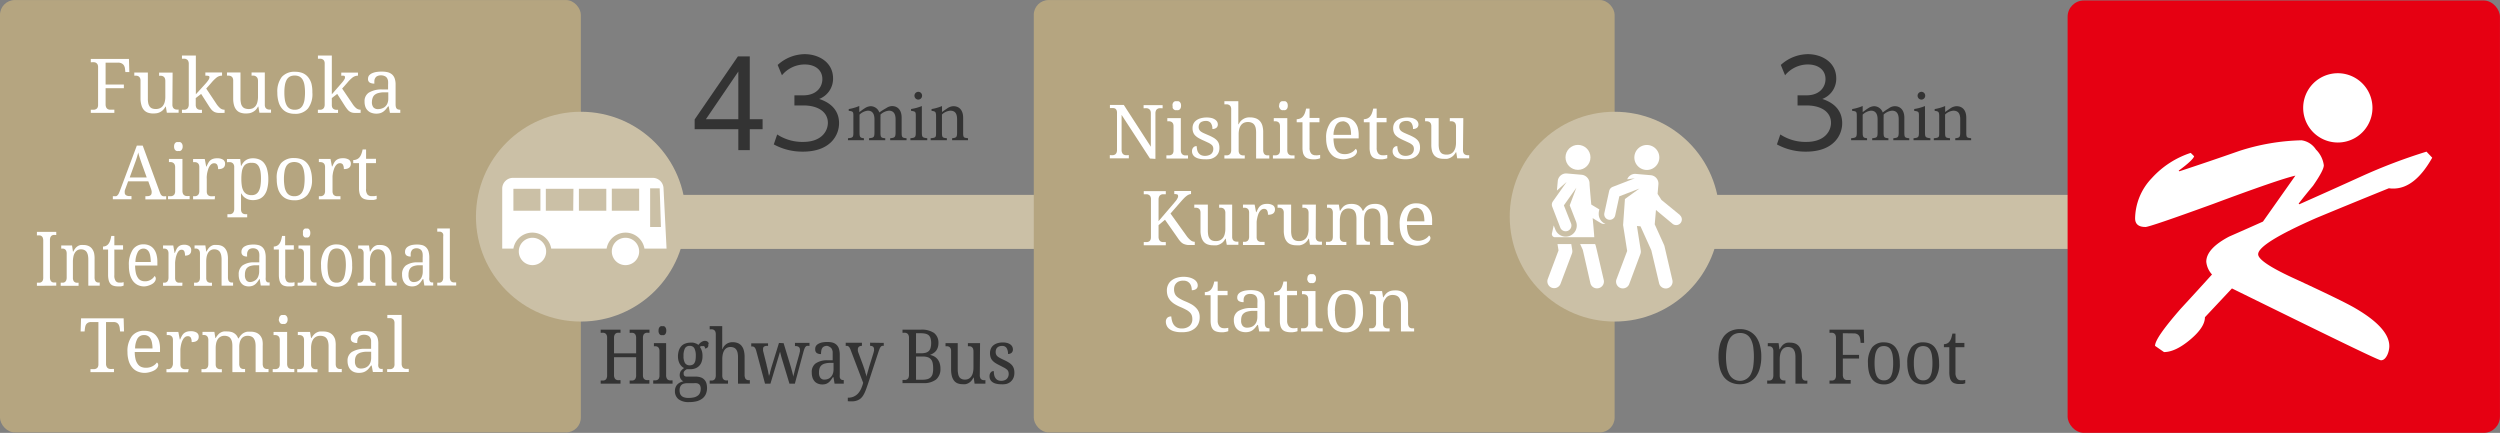<svg id="レイヤー_1" data-name="レイヤー 1" xmlns="http://www.w3.org/2000/svg" viewBox="0 0 462.6 80.1"><rect x="0" y="0" width="462.6" height="80.1" fill="#808080" stroke="none"/><defs><style>.cls-1{fill:none;stroke:#cbc0a6;stroke-miterlimit:10;stroke-width:10px;}.cls-2{fill:#b5a580;}.cls-3{fill:#e60012;}.cls-4{fill:#fff;}.cls-5{fill:#cbc0a6;}.cls-6{isolation:isolate;}.cls-7{fill:#333;}</style></defs><title>アートボード 1</title><line class="cls-1" x1="28.37" y1="41.06" x2="425.38" y2="41.06"/><rect class="cls-2" x="191.29" y="0.01" width="107.48" height="80" rx="2.74" ry="2.74"/><rect class="cls-3" x="382.59" y="0.09" width="80" height="80" rx="3" ry="3"/><path class="cls-4" d="M450.06,29.18q-3.22,5.72-7.2,5.71a3.69,3.69,0,0,1-.81-.06q-6.75,2.73-13.47,5.52c-7.15,3.15-10.73,5.37-10.73,6.7,0,.91,2.08,2.34,6.27,4.29q9.44,4.35,11.73,5.71,6.27,3.66,6.27,7a4.12,4.12,0,0,1-.37,1.62c-.33.68-.72,1-1.18,1S431,62.22,413,53.37l-5,5.33q0,1.86-2.73,4.15c-1.82,1.53-3.43,2.29-4.84,2.3L398.77,64c0-1,1.57-3.22,4.71-6.83q2.91-3.15,5.83-6.38a4.06,4.06,0,0,1-1.06-2.35q0-2.43,4.22-4.66c2.07-.91,4.16-1.83,6.27-2.78l6-8.5q-3,.68-15.31,5.27Q397.78,42,397,42c-1.29,0-1.92-.54-1.92-1.61a11,11,0,0,1,3.1-7.44,16.71,16.71,0,0,1,7.19-4.66l.63.62c-.09.41-1,1.31-2.86,2.67l.13.12q5.52-1.82,11-3.74a40.18,40.18,0,0,1,11.6-2,3.79,3.79,0,0,1,2.67,1.71A5,5,0,0,1,430,30.58c0,.63-.68,1.89-2,3.8-.91,1.08-1.8,2.18-2.66,3.3l.12.12q5.84-2.59,11.6-5.21A101.73,101.73,0,0,1,449,28.06Z"/><path class="cls-4" d="M439,20a6.41,6.41,0,1,1,0-.08Z"/><rect class="cls-2" y="0.01" width="107.48" height="80" rx="2.74" ry="2.74"/><circle class="cls-5" cx="107.48" cy="40.09" r="19.41"/><path class="cls-4" d="M98.51,44A2.53,2.53,0,1,1,96,46.57,2.53,2.53,0,0,1,98.51,44Zm17.23,0a2.53,2.53,0,1,1-2.53,2.53h0A2.53,2.53,0,0,1,115.74,44Zm7.6,2h-4.09a3.55,3.55,0,0,0-7,0H102a3.55,3.55,0,0,0-7,0H92.93V34.91a2,2,0,0,1,2-2h25.85a2,2,0,0,1,2,2Zm-1.27-11.15H120.3V42h2ZM118.27,39V34.91h-5.06V39Zm-6.08-4.06h-5.07V39h5.07Zm-6.08,0H101V39h5.07Zm-6.08,0H95V39h5V34.91Z"/><circle class="cls-5" cx="298.77" cy="40.09" r="19.41"/><g id="_グループ_" data-name=" グループ "><path class="cls-4" d="M310.87,39.8,307.44,37l-.72-1.12.15-1.77h0a1.56,1.56,0,0,0-1.4-1.69h0l-2.78-.24a1.56,1.56,0,0,0-1.59,1l1.41-.19-4.1,1.59a1.08,1.08,0,0,0-.65.76l-.89,4.09a1,1,0,1,0,2,.44l.77-3.54,3.72-1.44-2.68,1.93-.34,4.79c0,.09-.08-.49.75,4.83l-2,5.31a1.26,1.26,0,0,0,.85,1.57h0a1.28,1.28,0,0,0,1.5-.68l2.1-5.64a1.26,1.26,0,0,0,.07-.64c-.06-.41-.63-4-.71-4.54l.66.06,2,4.43L307,52.4a1.26,1.26,0,1,0,2.46-.56L308,45.57a2.25,2.25,0,0,0-.08-.24l-1.73-3.82c.18-2.1.16-1.84.23-2.65l3.07,2.55a1,1,0,1,0,1.34-1.61Z"/><path class="cls-4" d="M295.84,39.82a2.71,2.71,0,0,1,.11-1.06l-1.5-.91s-.26-2.79-.32-3.82a1.64,1.64,0,0,0-1.42-1.69l-2.77-.24a1.56,1.56,0,0,0-1.69,1.4h0l-.16,1.76,1.8-1.59-2.54,3.59a1.05,1.05,0,0,0-.12,1l1.5,3.9a1.07,1.07,0,0,0,2-.75L289.38,38l2.31-3.26L290.46,38l1.17,3a2.05,2.05,0,1,1-3.83,1.47l-.3-.76-.33,1.48a.59.59,0,0,0,.46.7H295c0-.4-.26-3.15-.29-3.53,1.63,1,1.68,1.07,2.05,1.07a.81.81,0,0,0,.31,0A2,2,0,0,1,295.84,39.82Z"/><path class="cls-4" d="M304.53,31.44a2.31,2.31,0,1,0-2.1-2.5h0A2.31,2.31,0,0,0,304.53,31.44Z"/><path class="cls-4" d="M290.75,45.16H288.2l.19,1.18-2,5.32a1.26,1.26,0,0,0,2.36.88l2.12-5.62a1.27,1.27,0,0,0,.06-.64Z"/><path class="cls-4" d="M295.15,45.16h-2.76l.49,1.07,1.4,6.15a1.25,1.25,0,0,0,1.49.95h0a1.26,1.26,0,0,0,1-1.47v0h0C295.33,45.69,295.3,45.4,295.15,45.16Z"/><circle class="cls-4" cx="291.99" cy="29.12" r="2.31"/></g><g class="cls-6"><path class="cls-7" d="M116.51,71v-.59h.17a2.5,2.5,0,0,0,.4,0,.82.82,0,0,0,.33-.14.67.67,0,0,0,.22-.31,1.26,1.26,0,0,0,.08-.52V66.09h-4.09v3.28a1.26,1.26,0,0,0,.08.52.75.75,0,0,0,.22.31.82.82,0,0,0,.33.14,2.6,2.6,0,0,0,.4,0h.17V71h-3.67v-.59h.16a2.5,2.5,0,0,0,.4,0,.82.82,0,0,0,.33-.14.61.61,0,0,0,.22-.31,1.26,1.26,0,0,0,.08-.52V62.5a1.14,1.14,0,0,0-.08-.49.66.66,0,0,0-.22-.29.81.81,0,0,0-.33-.14,2.6,2.6,0,0,0-.4,0h-.16V61h3.67v.58h-.17a1.75,1.75,0,0,0-.4,0,.71.71,0,0,0-.33.14.78.78,0,0,0-.22.3,1.31,1.31,0,0,0-.08.53v2.83h4.09V62.56a1.31,1.31,0,0,0-.08-.53.69.69,0,0,0-.22-.3.71.71,0,0,0-.33-.14,1.7,1.7,0,0,0-.4,0h-.17V61h3.67v.58H120a1.7,1.7,0,0,0-.4,0,.71.71,0,0,0-.33.14.62.62,0,0,0-.22.3,1.31,1.31,0,0,0-.08.53v6.87a1.34,1.34,0,0,0,.08.5.59.59,0,0,0,.23.28.7.7,0,0,0,.32.13,2.6,2.6,0,0,0,.4,0h.16V71Z"/><path class="cls-7" d="M121,70.37a2.6,2.6,0,0,0,.4,0,.79.79,0,0,0,.33-.13.58.58,0,0,0,.22-.28,1.16,1.16,0,0,0,.08-.5V65a1.19,1.19,0,0,0-.08-.5.72.72,0,0,0-.22-.29.79.79,0,0,0-.33-.13,1.75,1.75,0,0,0-.4,0h0v-.59h2.26v5.92a1.26,1.26,0,0,0,.08.52.67.67,0,0,0,.22.31.82.82,0,0,0,.33.14,2.6,2.6,0,0,0,.4,0h.16V71h-3.58v-.59Zm.86-9.19a1.24,1.24,0,0,1,.05-.41.93.93,0,0,1,.15-.26.65.65,0,0,1,.23-.15,1.27,1.27,0,0,1,.29,0,1.17,1.17,0,0,1,.27,0,.57.57,0,0,1,.23.15.93.93,0,0,1,.15.26,1.22,1.22,0,0,1,.06.41,1.25,1.25,0,0,1-.06.42.93.93,0,0,1-.15.26.57.57,0,0,1-.23.15.8.8,0,0,1-.27,0,.88.88,0,0,1-.29,0,.65.65,0,0,1-.23-.15.93.93,0,0,1-.15-.26A1.27,1.27,0,0,1,121.85,61.18Z"/><path class="cls-7" d="M131.06,63.75a.86.86,0,0,1,0,.28.55.55,0,0,1-.11.23.65.65,0,0,1-.21.16.7.7,0,0,1-.3.06.88.88,0,0,0,0-.16.44.44,0,0,0-.06-.16.35.35,0,0,0-.13-.11.41.41,0,0,0-.21,0,1.35,1.35,0,0,0-.29,0,1,1,0,0,0-.25.13,2.7,2.7,0,0,1,.35.7,2.87,2.87,0,0,1,.14,1,3,3,0,0,1-.14,1,2,2,0,0,1-.42.76,1.94,1.94,0,0,1-.71.5,2.55,2.55,0,0,1-1,.18h-.52l-.13,0-.23.15a1.21,1.21,0,0,0-.2.19.86.86,0,0,0-.13.23.88.88,0,0,0,0,.29.54.54,0,0,0,.06.27.41.41,0,0,0,.16.16.67.67,0,0,0,.25.08h1.74a2.67,2.67,0,0,1,1,.16,1.63,1.63,0,0,1,1,1.1,3.09,3.09,0,0,1,.11.83,2.86,2.86,0,0,1-.2,1.09,2.09,2.09,0,0,1-.61.83,3,3,0,0,1-1,.52,5.4,5.4,0,0,1-1.48.18,3,3,0,0,1-2-.54,1.85,1.85,0,0,1-.65-1.5,1.81,1.81,0,0,1,.13-.72,1.58,1.58,0,0,1,.35-.53,1.8,1.8,0,0,1,.5-.35,2.42,2.42,0,0,1,.59-.2,1.17,1.17,0,0,1-.25-.16,1.36,1.36,0,0,1-.22-.25,1,1,0,0,1-.16-.33,1.45,1.45,0,0,1,.13-1.13,2.41,2.41,0,0,1,.63-.59,1.45,1.45,0,0,1-.48-.34,2.21,2.21,0,0,1-.36-.49,2.85,2.85,0,0,1-.22-.6,3.08,3.08,0,0,1-.08-.68,3.64,3.64,0,0,1,.15-1.09,2.25,2.25,0,0,1,.44-.81,1.82,1.82,0,0,1,.74-.51,2.8,2.8,0,0,1,1-.18,3.4,3.4,0,0,1,.45,0,2.22,2.22,0,0,1,.41.11,2.18,2.18,0,0,1,.34.14,1.91,1.91,0,0,1,.24.17l.22-.24a1.55,1.55,0,0,1,.27-.24,1.63,1.63,0,0,1,.34-.19,1,1,0,0,1,.39-.08.81.81,0,0,1,.33.06.63.63,0,0,1,.23.16.59.59,0,0,1,.14.23A.86.86,0,0,1,131.06,63.75Zm-5.31,8.44a2.15,2.15,0,0,0,.07.58,1.07,1.07,0,0,0,.26.45,1.17,1.17,0,0,0,.5.3,2.25,2.25,0,0,0,.79.11,4.35,4.35,0,0,0,1.12-.12,1.92,1.92,0,0,0,.7-.36,1.2,1.2,0,0,0,.36-.53,2.15,2.15,0,0,0,.11-.68,1.33,1.33,0,0,0-.09-.53.68.68,0,0,0-.24-.33,1,1,0,0,0-.41-.17,3,3,0,0,0-.55,0h-1.24a2.22,2.22,0,0,0-.51.06,1.09,1.09,0,0,0-.44.19,1,1,0,0,0-.31.4A1.66,1.66,0,0,0,125.75,72.19Zm.73-6.32a2.49,2.49,0,0,0,.27,1.31,1,1,0,0,0,.88.42,1.21,1.21,0,0,0,.52-.11.78.78,0,0,0,.34-.31,1.49,1.49,0,0,0,.2-.54,4.54,4.54,0,0,0,.06-.79,3,3,0,0,0-.26-1.4.94.94,0,0,0-.88-.45.93.93,0,0,0-.87.46A3,3,0,0,0,126.48,65.87Z"/><path class="cls-7" d="M134.71,70.37V71h-3.39v-.59h.1a2.5,2.5,0,0,0,.4,0,.82.82,0,0,0,.33-.14.75.75,0,0,0,.22-.31,1.45,1.45,0,0,0,.08-.52V61.86a1.32,1.32,0,0,0-.08-.49.68.68,0,0,0-.22-.29.81.81,0,0,0-.33-.14,2.6,2.6,0,0,0-.4,0h-.1v-.59h2.32V63.4c0,.13,0,.26,0,.4s0,.27,0,.38l0,.41h.06a1.92,1.92,0,0,1,1.85-1.27,2.52,2.52,0,0,1,.95.16,1.74,1.74,0,0,1,.7.49,2.19,2.19,0,0,1,.43.85,4.53,4.53,0,0,1,.15,1.24v3.31a1.45,1.45,0,0,0,.08.52.58.58,0,0,0,.2.31.74.74,0,0,0,.31.14,2.17,2.17,0,0,0,.38,0h0V71h-2.19V66.13a4,4,0,0,0-.07-.82,1.8,1.8,0,0,0-.24-.6,1,1,0,0,0-.43-.37,1.52,1.52,0,0,0-.64-.13,1.42,1.42,0,0,0-.68.16,1.32,1.32,0,0,0-.48.46,2.35,2.35,0,0,0-.28.72,4.45,4.45,0,0,0-.09.93v3a1.34,1.34,0,0,0,.08.5.59.59,0,0,0,.23.28.7.7,0,0,0,.33.13,2.38,2.38,0,0,0,.39,0Z"/><path class="cls-7" d="M145,63.5l1.26,4.14c.05.17.11.35.16.55s.11.38.16.57.09.37.13.54.08.31.1.43h0c0-.23.1-.52.18-.86s.19-.73.31-1.19l.63-2.25c0-.12.06-.25.09-.38a2.23,2.23,0,0,0,0-.32.62.62,0,0,0-.21-.52,1,1,0,0,0-.63-.17h-.08v-.59h2.69V64h-.16a1.47,1.47,0,0,0-.32,0,.54.54,0,0,0-.24.16,1.17,1.17,0,0,0-.2.34,5.07,5.07,0,0,0-.19.56L147.08,71h-1L144.57,66l-.23-.92L142.56,71h-1l-1.65-6.17a2.18,2.18,0,0,0-.15-.36.63.63,0,0,0-.19-.23.55.55,0,0,0-.24-.12,1,1,0,0,0-.32,0h0v-.59h3.11V64h-.17a1,1,0,0,0-.56.13.49.49,0,0,0-.19.46,1.58,1.58,0,0,0,0,.28c0,.11.05.22.07.32l.59,2.35c0,.17.09.36.13.56s.09.4.13.59.07.39.11.56.06.32.08.44h0c0-.12,0-.26.09-.41s.07-.33.12-.51l.15-.55c.05-.19.11-.37.16-.53l1.31-4.23Z"/><path class="cls-7" d="M153.08,64a1.24,1.24,0,0,0-.59.11.81.81,0,0,0-.35.31,1.24,1.24,0,0,0-.17.49,3.86,3.86,0,0,0-.05.61,1.35,1.35,0,0,1-.79-.2.79.79,0,0,1-.28-.68A1.05,1.05,0,0,1,151,64a1.33,1.33,0,0,1,.49-.41,2.54,2.54,0,0,1,.72-.24,5,5,0,0,1,.88-.07,3.73,3.73,0,0,1,1,.12,1.72,1.72,0,0,1,.72.42,1.74,1.74,0,0,1,.44.75,4,4,0,0,1,.14,1.13v3.63a3.08,3.08,0,0,0,0,.48.81.81,0,0,0,.14.31.45.45,0,0,0,.24.16,1,1,0,0,0,.36.05h0V71h-1.7l-.2-1.2h-.11c-.13.19-.25.37-.38.54a2.67,2.67,0,0,1-.4.42,1.89,1.89,0,0,1-.5.28,2.27,2.27,0,0,1-.68.1,2.21,2.21,0,0,1-.78-.14,1.6,1.6,0,0,1-.62-.41,2,2,0,0,1-.41-.69,3,3,0,0,1-.14-1,1.92,1.92,0,0,1,.71-1.65,3.74,3.74,0,0,1,2.16-.59l1,0v-.84c0-.25,0-.48,0-.7a1.63,1.63,0,0,0-.16-.54.83.83,0,0,0-.36-.36A1.32,1.32,0,0,0,153.08,64Zm-1.53,4.91a1.57,1.57,0,0,0,.25,1,.89.89,0,0,0,.77.33,1.67,1.67,0,0,0,.69-.14,1.38,1.38,0,0,0,.53-.39,1.69,1.69,0,0,0,.34-.62,2.54,2.54,0,0,0,.11-.8V67.15l-.8,0a3.5,3.5,0,0,0-.9.15,1.44,1.44,0,0,0-.58.34,1.15,1.15,0,0,0-.31.52A2.34,2.34,0,0,0,151.55,68.93Z"/><path class="cls-7" d="M163.53,63.45V64h0a1,1,0,0,0-.31,0,.54.54,0,0,0-.24.16,1.53,1.53,0,0,0-.2.34c-.06.14-.13.32-.21.55L160.62,71c-.15.45-.29.84-.42,1.18a5.64,5.64,0,0,1-.41.88,2.52,2.52,0,0,1-.47.61,2.08,2.08,0,0,1-.58.38,2.74,2.74,0,0,1-.75.2,7.25,7.25,0,0,1-1,0h-.11v-.66a2.6,2.6,0,0,0,1.1-.21,2.46,2.46,0,0,0,.8-.58,3.51,3.51,0,0,0,.56-.87,7,7,0,0,0,.38-1.09l-2.33-6.12a3.15,3.15,0,0,0-.17-.36.84.84,0,0,0-.18-.23.57.57,0,0,0-.23-.12,1,1,0,0,0-.32,0h0v-.59h3V64h0a.86.86,0,0,0-.57.17.66.66,0,0,0-.18.51.9.9,0,0,0,0,.23,1.9,1.9,0,0,0,.07.28l.93,2.5c.05.16.11.33.18.52l.18.56c0,.18.1.36.15.52s.07.31.09.43h0q.06-.32.18-.75c.08-.3.18-.61.28-1l.85-2.73c0-.11.06-.22.08-.32a1.58,1.58,0,0,0,0-.28.62.62,0,0,0-.21-.52A1,1,0,0,0,161,64h0v-.59Z"/><path class="cls-7" d="M173.65,63.47a2.53,2.53,0,0,1-.12.82,2.1,2.1,0,0,1-.33.63,1.91,1.91,0,0,1-.5.44,2.57,2.57,0,0,1-.62.31v0a2.85,2.85,0,0,1,.79.28,2.19,2.19,0,0,1,.61.52,2.24,2.24,0,0,1,.4.75,3.33,3.33,0,0,1,.14,1,2.52,2.52,0,0,1-.8,2,3.69,3.69,0,0,1-2.43.67H167v-.59h.16a2.63,2.63,0,0,0,.41,0,.84.84,0,0,0,.32-.14.68.68,0,0,0,.23-.31,1.45,1.45,0,0,0,.08-.52V62.5a1.13,1.13,0,0,0-.09-.49.66.66,0,0,0-.22-.29.81.81,0,0,0-.33-.14,2.6,2.6,0,0,0-.4,0H167V61h3.38a4.08,4.08,0,0,1,2.44.6A2.24,2.24,0,0,1,173.65,63.47Zm-4.15,1.9h.87a3.53,3.53,0,0,0,.93-.1,1.48,1.48,0,0,0,.59-.34,1.39,1.39,0,0,0,.31-.59,3.2,3.2,0,0,0,.1-.87,3,3,0,0,0-.11-.86,1.25,1.25,0,0,0-.33-.56,1.4,1.4,0,0,0-.61-.3,3.94,3.94,0,0,0-.91-.09h-.84Zm0,4.89h1.22a3,3,0,0,0,.91-.11,1.33,1.33,0,0,0,.6-.35,1.37,1.37,0,0,0,.34-.63,3.74,3.74,0,0,0,.1-1,4.38,4.38,0,0,0-.09-1,1.54,1.54,0,0,0-.31-.67,1.35,1.35,0,0,0-.6-.4,3,3,0,0,0-.92-.13H169.5Z"/><path class="cls-7" d="M181.3,69.43a1.15,1.15,0,0,0,.09.5.58.58,0,0,0,.22.28.74.74,0,0,0,.33.13,2.5,2.5,0,0,0,.4,0h0V71h-2l-.16-1.13h-.06a3,3,0,0,1-.42.64,2.09,2.09,0,0,1-.49.38,1.92,1.92,0,0,1-.55.2,3.61,3.61,0,0,1-.59,0,2.42,2.42,0,0,1-.88-.16,1.58,1.58,0,0,1-.65-.49,2.3,2.3,0,0,1-.41-.86,4.93,4.93,0,0,1-.14-1.24V65a1.19,1.19,0,0,0-.08-.5.72.72,0,0,0-.22-.29.79.79,0,0,0-.33-.13,1.75,1.75,0,0,0-.4,0h0v-.59h2.26v4.84a4,4,0,0,0,.07.81,1.63,1.63,0,0,0,.21.6.92.92,0,0,0,.41.37,1.34,1.34,0,0,0,.63.13,1.47,1.47,0,0,0,.72-.16,1.44,1.44,0,0,0,.49-.46,2.13,2.13,0,0,0,.29-.72,4.35,4.35,0,0,0,.09-.92V65.05a1.6,1.6,0,0,0-.08-.53.78.78,0,0,0-.22-.3.71.71,0,0,0-.33-.14,1.7,1.7,0,0,0-.4,0h0v-.59h2.25Z"/><path class="cls-7" d="M185.18,71.1a3.33,3.33,0,0,1-.86-.1,1.83,1.83,0,0,1-.65-.28,1.32,1.32,0,0,1-.42-.46,1.36,1.36,0,0,1-.15-.65,1.13,1.13,0,0,1,.09-.47.79.79,0,0,1,.2-.29.6.6,0,0,1,.26-.16.77.77,0,0,1,.25,0,3.69,3.69,0,0,0,.06.69,1.65,1.65,0,0,0,.23.56,1.21,1.21,0,0,0,.42.39,1.42,1.42,0,0,0,.65.14,1.55,1.55,0,0,0,.59-.1,1.14,1.14,0,0,0,.44-.26,1.11,1.11,0,0,0,.26-.4,1.25,1.25,0,0,0,.1-.51,1.42,1.42,0,0,0-.07-.45.94.94,0,0,0-.25-.36,3,3,0,0,0-.48-.33l-.75-.39a9.11,9.11,0,0,1-.85-.46,2.67,2.67,0,0,1-.59-.48,1.62,1.62,0,0,1-.35-.59,2.39,2.39,0,0,1-.12-.79,2,2,0,0,1,.17-.85,1.62,1.62,0,0,1,.48-.62,2.21,2.21,0,0,1,.75-.38,3.3,3.3,0,0,1,1-.13,2.78,2.78,0,0,1,.8.1,1.84,1.84,0,0,1,.58.28,1.24,1.24,0,0,1,.35.41,1.22,1.22,0,0,1,.11.5.84.84,0,0,1-.23.61,1,1,0,0,1-.68.23,1.93,1.93,0,0,0-.26-1.1.91.91,0,0,0-.82-.39,1.51,1.51,0,0,0-.55.09.93.93,0,0,0-.37.23.84.84,0,0,0-.21.35,1.35,1.35,0,0,0-.07.46,1.11,1.11,0,0,0,.09.46.9.9,0,0,0,.27.36,2.61,2.61,0,0,0,.49.31c.19.11.43.22.71.35a7.45,7.45,0,0,1,.86.46,2.65,2.65,0,0,1,.59.49,2,2,0,0,1,.34.6,2.55,2.55,0,0,1,.11.77,2.35,2.35,0,0,1-.18,1,1.94,1.94,0,0,1-.51.69,2.07,2.07,0,0,1-.78.41A3.59,3.59,0,0,1,185.18,71.1Z"/></g><g class="cls-6"><path class="cls-7" d="M325.91,66a7.65,7.65,0,0,1-.26,2.1,4.64,4.64,0,0,1-.76,1.63,3.57,3.57,0,0,1-1.24,1,3.85,3.85,0,0,1-1.69.37,4,4,0,0,1-1.75-.37,3.4,3.4,0,0,1-1.24-1,4.8,4.8,0,0,1-.74-1.63,8.64,8.64,0,0,1-.24-2.12,8.53,8.53,0,0,1,.24-2.1,4.74,4.74,0,0,1,.74-1.62,3.38,3.38,0,0,1,1.24-1,4,4,0,0,1,1.76-.36,3.74,3.74,0,0,1,1.68.36,3.65,3.65,0,0,1,1.24,1,4.67,4.67,0,0,1,.76,1.62A7.74,7.74,0,0,1,325.91,66Zm-6.53,0a11.55,11.55,0,0,0,.14,1.86,4.31,4.31,0,0,0,.45,1.38,2.24,2.24,0,0,0,4,0,4.57,4.57,0,0,0,.44-1.38,13.37,13.37,0,0,0,0-3.72,4.41,4.41,0,0,0-.44-1.37,2.2,2.2,0,0,0-.79-.86,2.29,2.29,0,0,0-1.18-.29,2.37,2.37,0,0,0-1.2.29,2.3,2.3,0,0,0-.8.86,4.16,4.16,0,0,0-.45,1.37A11.55,11.55,0,0,0,319.38,66Z"/><path class="cls-7" d="M330.37,70.37V71H327v-.59h.11a2.6,2.6,0,0,0,.4,0,1,1,0,0,0,.33-.14.75.75,0,0,0,.22-.31,1.45,1.45,0,0,0,.08-.52V65a1.37,1.37,0,0,0-.08-.5.74.74,0,0,0-.23-.29.7.7,0,0,0-.33-.13,1.61,1.61,0,0,0-.39,0h0v-.59h2l.16,1.14h.06a3,3,0,0,1,.42-.64,1.65,1.65,0,0,1,.46-.39,1.55,1.55,0,0,1,.52-.19,2.63,2.63,0,0,1,.57,0,2.28,2.28,0,0,1,.89.16,1.79,1.79,0,0,1,.67.49,2.18,2.18,0,0,1,.41.85,4.53,4.53,0,0,1,.15,1.24v3.31a1.48,1.48,0,0,0,.07.52.64.64,0,0,0,.2.31.74.74,0,0,0,.31.14,2.25,2.25,0,0,0,.38,0h.05V71h-2.2V66.13a4,4,0,0,0-.07-.82,1.8,1.8,0,0,0-.24-.6,1,1,0,0,0-.43-.37,1.52,1.52,0,0,0-.64-.13,1.3,1.3,0,0,0-.73.19,1.41,1.41,0,0,0-.47.5,2.27,2.27,0,0,0-.25.72,4.74,4.74,0,0,0-.08.86v3a1.34,1.34,0,0,0,.08.5.59.59,0,0,0,.23.28.7.7,0,0,0,.33.13,2.47,2.47,0,0,0,.39,0Z"/><path class="cls-7" d="M341,61.66v4h3v.68h-3v3a1.45,1.45,0,0,0,.08.52.75.75,0,0,0,.22.31.89.89,0,0,0,.33.14,2.6,2.6,0,0,0,.4,0h.42V71h-3.92v-.59h.16a2.6,2.6,0,0,0,.4,0,.79.79,0,0,0,.33-.13.58.58,0,0,0,.22-.28,1.15,1.15,0,0,0,.09-.5V62.5a1.13,1.13,0,0,0-.09-.49.66.66,0,0,0-.22-.29.81.81,0,0,0-.33-.14,2.6,2.6,0,0,0-.4,0h-.16V61h6.35l.06,2.44h-.65l-.06-.6a2.11,2.11,0,0,0-.1-.45,1.07,1.07,0,0,0-.21-.36,1,1,0,0,0-.35-.24,1.13,1.13,0,0,0-.51-.1Z"/><path class="cls-7" d="M351.54,67.19a4.74,4.74,0,0,1-.76,2.94,2.64,2.64,0,0,1-2.2,1,3,3,0,0,1-1.23-.24,2.32,2.32,0,0,1-.92-.73,3.55,3.55,0,0,1-.58-1.22,6.72,6.72,0,0,1-.2-1.72,4.72,4.72,0,0,1,.75-2.92,2.66,2.66,0,0,1,2.21-.95,3.17,3.17,0,0,1,1.23.23,2.46,2.46,0,0,1,.92.72,3.59,3.59,0,0,1,.58,1.21A6.69,6.69,0,0,1,351.54,67.19Zm-4.67,0a9.39,9.39,0,0,0,.09,1.38,3.75,3.75,0,0,0,.3,1,1.54,1.54,0,0,0,.54.61,1.56,1.56,0,0,0,.8.2,1.36,1.36,0,0,0,1.33-.81,3.13,3.13,0,0,0,.29-1,9.39,9.39,0,0,0,.09-1.38,9,9,0,0,0-.09-1.36,3,3,0,0,0-.3-1,1.42,1.42,0,0,0-.53-.6,1.55,1.55,0,0,0-.8-.19,1.53,1.53,0,0,0-.8.19,1.49,1.49,0,0,0-.53.6,3.24,3.24,0,0,0-.3,1A9,9,0,0,0,346.87,67.19Z"/><path class="cls-7" d="M358.81,67.19a4.68,4.68,0,0,1-.76,2.94,2.62,2.62,0,0,1-2.2,1,3,3,0,0,1-1.23-.24,2.39,2.39,0,0,1-.92-.73,3.37,3.37,0,0,1-.57-1.22,6.3,6.3,0,0,1-.2-1.72,4.72,4.72,0,0,1,.74-2.92,2.66,2.66,0,0,1,2.21-.95,3.17,3.17,0,0,1,1.23.23,2.38,2.38,0,0,1,.92.72,3.59,3.59,0,0,1,.58,1.21A6.69,6.69,0,0,1,358.81,67.19Zm-4.67,0a8.11,8.11,0,0,0,.1,1.38,3.42,3.42,0,0,0,.29,1,1.54,1.54,0,0,0,.54.61,1.56,1.56,0,0,0,.8.2,1.51,1.51,0,0,0,.8-.2,1.45,1.45,0,0,0,.53-.61,3.13,3.13,0,0,0,.29-1,9.39,9.39,0,0,0,.09-1.38,9,9,0,0,0-.09-1.36,3.26,3.26,0,0,0-.29-1,1.51,1.51,0,0,0-.54-.6,1.78,1.78,0,0,0-1.6,0,1.49,1.49,0,0,0-.53.6,3.26,3.26,0,0,0-.29,1A7.79,7.79,0,0,0,354.14,67.19Z"/><path class="cls-7" d="M362.84,70.36a2.67,2.67,0,0,0,.42,0l.39-.07v.62a1.17,1.17,0,0,1-.21.08l-.28.07-.32,0-.31,0a2.49,2.49,0,0,1-.82-.12,1.21,1.21,0,0,1-.57-.36,1.56,1.56,0,0,1-.33-.67,4.24,4.24,0,0,1-.11-1V64.25h-1v-.56a1.39,1.39,0,0,0,.5-.1,1.18,1.18,0,0,0,.49-.34,2.18,2.18,0,0,0,.35-.62,7.25,7.25,0,0,0,.23-.9h.57v1.72h1.65v.8h-1.65V69a1.65,1.65,0,0,0,.27,1A.81.81,0,0,0,362.84,70.36Z"/></g><g class="cls-6"><g class="cls-6"><path class="cls-7" d="M136.62,27.78V23.91h-8.08V22.1l8-11.66h2.2V22.06h2.37v1.85h-2.37v3.87Zm-6-5.72h6V13.24Z"/><path class="cls-7" d="M143.81,24.88a8.51,8.51,0,0,0,4.8,1.38c3.41,0,4.58-2,4.58-3.54,0-1.85-1.59-3.21-4.58-3.21H147V17.64h1.63c2.55,0,3.54-1.61,3.54-3,0-1.7-1.34-2.71-3.25-2.71a5.47,5.47,0,0,0-4.23,2l-.79-1.91a7.52,7.52,0,0,1,5-2c2.5,0,5.25,1.43,5.25,4.49a4,4,0,0,1-2.57,3.8c2.31.75,3.68,2.25,3.68,4.49s-1.63,5.26-6.69,5.26a11,11,0,0,1-5.39-1.34Z"/></g><g class="cls-6"><path class="cls-7" d="M164.72,25.94v-.36c.82-.09,1-.14,1-1.14V22.1c0-1-.35-1.62-1.24-1.62a2.61,2.61,0,0,0-1.56.73,4.26,4.26,0,0,1,0,.58v2.73c0,.89.12,1,.89,1.06v.36h-3v-.36c.86-.09,1-.16,1-1.08V22.09c0-1-.36-1.61-1.23-1.61a2.59,2.59,0,0,0-1.53.73V24.5c0,.91.13,1,.81,1.08v.36h-2.95v-.36c.92-.09,1-.17,1-1.08V21.6c0-.9,0-1-.86-1.09v-.33a8.61,8.61,0,0,0,1.95-.57v1.13c.3-.19.59-.45,1-.7a2.14,2.14,0,0,1,1.14-.39,1.72,1.72,0,0,1,1.57,1.16A12,12,0,0,1,164,20a1.91,1.91,0,0,1,1.06-.37c1.08,0,1.78.77,1.78,2.14V24.5c0,.94.1,1,.91,1.08v.36Z"/><path class="cls-7" d="M168.46,25.94v-.36c.89-.09,1-.17,1-1.12V21.57c0-.87,0-.94-.88-1.06v-.34a8.54,8.54,0,0,0,2-.55v4.84c0,.95.1,1,1,1.12v.36Zm.75-8.22a.72.72,0,0,1,.71-.73.7.7,0,0,1,.7.73.71.71,0,0,1-.71.71A.72.72,0,0,1,169.21,17.72Z"/><path class="cls-7" d="M176.18,25.94v-.36c.83-.09.92-.2.92-1.17V22.07c0-1-.33-1.59-1.27-1.59a2.53,2.53,0,0,0-1.53.71v3.29c0,1,.09,1,.91,1.1v.36h-3v-.36c1-.1,1-.17,1-1.1V21.6c0-.9-.09-1-.84-1.09v-.33a8.48,8.48,0,0,0,1.94-.56v1.11c.28-.21.59-.42.94-.66a2.17,2.17,0,0,1,1.16-.42c1.12,0,1.81.78,1.81,2.13v2.7c0,1,.08,1,.9,1.1v.36Z"/></g></g><g class="cls-6"><g class="cls-6"><path class="cls-7" d="M329.43,24.88a8.51,8.51,0,0,0,4.8,1.38c3.41,0,4.58-2,4.58-3.54,0-1.85-1.59-3.21-4.58-3.21h-1.61V17.64h1.63c2.55,0,3.54-1.61,3.54-3,0-1.7-1.34-2.71-3.25-2.71a5.47,5.47,0,0,0-4.23,2l-.79-1.91a7.52,7.52,0,0,1,5-2c2.51,0,5.26,1.43,5.26,4.49a4,4,0,0,1-2.58,3.8c2.31.75,3.68,2.25,3.68,4.49s-1.63,5.26-6.69,5.26a11,11,0,0,1-5.39-1.34Z"/></g><g class="cls-6"><path class="cls-7" d="M350.34,25.94v-.36c.82-.09,1-.14,1-1.14V22.1c0-1-.35-1.62-1.24-1.62a2.61,2.61,0,0,0-1.56.73,4.26,4.26,0,0,1,0,.58v2.73c0,.89.12,1,.89,1.06v.36h-3v-.36c.87-.09,1-.16,1-1.08V22.09c0-1-.36-1.61-1.23-1.61a2.59,2.59,0,0,0-1.53.73V24.5c0,.91.13,1,.81,1.08v.36h-2.95v-.36c.92-.09,1.05-.17,1.05-1.08V21.6c0-.9,0-1-.86-1.09v-.33a8.61,8.61,0,0,0,1.95-.57v1.13c.3-.19.59-.45,1-.7a2.14,2.14,0,0,1,1.14-.39,1.72,1.72,0,0,1,1.57,1.16,12,12,0,0,1,1.16-.79,1.91,1.91,0,0,1,1.06-.37c1.08,0,1.78.77,1.78,2.14V24.5c0,.94.1,1,.91,1.08v.36Z"/><path class="cls-7" d="M354.08,25.94v-.36c.89-.09,1-.17,1-1.12V21.57c0-.87,0-.94-.88-1.06v-.34a8.54,8.54,0,0,0,2-.55v4.84c0,.95.1,1,1,1.12v.36Zm.75-8.22a.72.72,0,0,1,.71-.73.7.7,0,0,1,.7.73.71.71,0,0,1-.71.71A.72.72,0,0,1,354.83,17.72Z"/><path class="cls-7" d="M361.8,25.94v-.36c.83-.09.92-.2.92-1.17V22.07c0-1-.33-1.59-1.27-1.59a2.53,2.53,0,0,0-1.53.71v3.29c0,1,.09,1,.91,1.1v.36h-3v-.36c1-.1,1-.17,1-1.1V21.6c0-.9-.09-1-.84-1.09v-.33a8.48,8.48,0,0,0,1.94-.56v1.11c.28-.21.59-.42.94-.66a2.17,2.17,0,0,1,1.16-.42c1.13,0,1.81.78,1.81,2.13v2.7c0,1,.09,1,.9,1.1v.36Z"/></g></g><g class="cls-6"><g class="cls-6"><path class="cls-4" d="M19.54,11.59v4.05h3.38v.68H19.54v3a1.23,1.23,0,0,0,.1.52.7.7,0,0,0,.24.31.92.92,0,0,0,.37.14,3.15,3.15,0,0,0,.44,0h.47v.59H16.8V20.3H17a3,3,0,0,0,.44,0,.91.91,0,0,0,.37-.13.63.63,0,0,0,.25-.28,1.13,1.13,0,0,0,.09-.49V12.43a1.13,1.13,0,0,0-.09-.49.72.72,0,0,0-.25-.29.78.78,0,0,0-.37-.13,2.06,2.06,0,0,0-.44,0H16.8V10.9h7.06l.07,2.44H23.2l-.07-.6a1.35,1.35,0,0,0-.11-.45,1,1,0,0,0-.23-.36,1.25,1.25,0,0,0-.39-.25,1.53,1.53,0,0,0-.56-.09Z"/><path class="cls-4" d="M31.9,19.37a1,1,0,0,0,.1.49.57.57,0,0,0,.25.28.82.82,0,0,0,.36.13,3.15,3.15,0,0,0,.44,0h0v.59H30.87l-.18-1.13h-.07a2.72,2.72,0,0,1-.47.64,2.13,2.13,0,0,1-.54.38,2.23,2.23,0,0,1-.6.2,4.65,4.65,0,0,1-.66.05,3,3,0,0,1-1-.16,1.78,1.78,0,0,1-.72-.49,2.2,2.2,0,0,1-.45-.86A4.45,4.45,0,0,1,26,18.29V14.93a1.18,1.18,0,0,0-.09-.5.89.89,0,0,0-.25-.29.91.91,0,0,0-.37-.13,2.12,2.12,0,0,0-.44,0h0v-.59h2.51v4.84a4,4,0,0,0,.07.81,1.64,1.64,0,0,0,.24.6,1,1,0,0,0,.45.38,1.81,1.81,0,0,0,.71.12,1.74,1.74,0,0,0,.79-.16,1.46,1.46,0,0,0,.55-.46,2.16,2.16,0,0,0,.32-.72,3.76,3.76,0,0,0,.1-.92V15a1.36,1.36,0,0,0-.09-.53.68.68,0,0,0-.25-.3.82.82,0,0,0-.36-.14,2.15,2.15,0,0,0-.45,0h0v-.59h2.5Z"/><path class="cls-4" d="M38.16,16.39,40,19.15a3.88,3.88,0,0,0,.73.86,1.29,1.29,0,0,0,.83.29h0v.59h-.2a9.17,9.17,0,0,1-1,0,1.94,1.94,0,0,1-.68-.17,2,2,0,0,1-.53-.41,6,6,0,0,1-.53-.74l-1.4-2.19-1,.76v1.27a1.12,1.12,0,0,0,.1.49.57.57,0,0,0,.25.28.82.82,0,0,0,.36.13,3.15,3.15,0,0,0,.44,0h0v.59H33.67V20.3h.11a2.94,2.94,0,0,0,.44,0,.92.92,0,0,0,.37-.14.7.7,0,0,0,.24-.31,1.23,1.23,0,0,0,.1-.52V11.79a1.12,1.12,0,0,0-.1-.49.6.6,0,0,0-.25-.29.82.82,0,0,0-.36-.14,3.15,3.15,0,0,0-.44,0h-.11v-.59h2.57v5.89c0,.2,0,.4,0,.59l0,.69,1.75-1.92c.15-.17.27-.31.37-.44a3.73,3.73,0,0,0,.24-.34.94.94,0,0,0,.16-.47.23.23,0,0,0-.17-.23A2.15,2.15,0,0,0,38,14v-.59h3.09V14a1.65,1.65,0,0,0-1,.34,6.81,6.81,0,0,0-1,1Z"/><path class="cls-4" d="M49,19.37a1.13,1.13,0,0,0,.09.49.63.63,0,0,0,.25.28.91.91,0,0,0,.37.13,3,3,0,0,0,.44,0h0v.59H48l-.19-1.13h-.07a2.7,2.7,0,0,1-.46.64,2.17,2.17,0,0,1-.55.38,2.12,2.12,0,0,1-.6.2,4.62,4.62,0,0,1-.65.05,3,3,0,0,1-1-.16,1.66,1.66,0,0,1-.72-.49,2.2,2.2,0,0,1-.45-.86,4.42,4.42,0,0,1-.16-1.23V14.93a1.18,1.18,0,0,0-.09-.5.71.71,0,0,0-.25-.29.82.82,0,0,0-.36-.13A2.12,2.12,0,0,0,42,14h0v-.59h2.5v4.84a4,4,0,0,0,.08.81,1.35,1.35,0,0,0,.24.6,1,1,0,0,0,.45.38,2.09,2.09,0,0,0,1.5,0,1.63,1.63,0,0,0,.55-.46,2,2,0,0,0,.31-.72,3.74,3.74,0,0,0,.11-.92V15a1.36,1.36,0,0,0-.09-.53.84.84,0,0,0-.25-.3A.82.82,0,0,0,47,14a2.15,2.15,0,0,0-.45,0h0v-.59H49Z"/><path class="cls-4" d="M57.8,17.12A4.37,4.37,0,0,1,57,20.06a3,3,0,0,1-2.45,1,3.62,3.62,0,0,1-1.36-.24,2.56,2.56,0,0,1-1-.73,3.15,3.15,0,0,1-.64-1.22,5.87,5.87,0,0,1-.23-1.72,4.4,4.4,0,0,1,.83-2.92,3.12,3.12,0,0,1,2.46-.95,3.84,3.84,0,0,1,1.36.23,2.64,2.64,0,0,1,1,.72,3.34,3.34,0,0,1,.65,1.21A6.23,6.23,0,0,1,57.8,17.12Zm-5.18,0a8.11,8.11,0,0,0,.1,1.38,3.11,3.11,0,0,0,.33,1,1.53,1.53,0,0,0,.6.61,1.86,1.86,0,0,0,.89.2,1.89,1.89,0,0,0,.89-.2,1.55,1.55,0,0,0,.58-.61,3.11,3.11,0,0,0,.33-1,9.29,9.29,0,0,0,.1-1.38,8.91,8.91,0,0,0-.1-1.36,3.11,3.11,0,0,0-.33-1,1.59,1.59,0,0,0-.59-.59,1.9,1.9,0,0,0-.9-.19,1.82,1.82,0,0,0-.88.19,1.52,1.52,0,0,0-.59.59,3.11,3.11,0,0,0-.33,1A7.79,7.79,0,0,0,52.62,17.12Z"/><path class="cls-4" d="M63.31,16.39l1.87,2.76a3.62,3.62,0,0,0,.72.86,1.31,1.31,0,0,0,.83.29h0v.59h-.19a9.49,9.49,0,0,1-1,0,1.62,1.62,0,0,1-1.2-.58,7.22,7.22,0,0,1-.54-.74l-1.4-2.19-1,.76v1.27a1.13,1.13,0,0,0,.09.49.63.63,0,0,0,.25.28.91.91,0,0,0,.37.13,3,3,0,0,0,.44,0h0v.59H58.82V20.3h.11a3.19,3.19,0,0,0,.45,0,.82.82,0,0,0,.36-.14.65.65,0,0,0,.25-.31,1.25,1.25,0,0,0,.09-.52V11.79A1.13,1.13,0,0,0,60,11.3a.66.66,0,0,0-.25-.29.92.92,0,0,0-.37-.14,3,3,0,0,0-.44,0h-.11v-.59H61.4v5.4c0,.13,0,.29,0,.49s0,.4,0,.59,0,.45,0,.69L63.1,15.5c.15-.17.27-.31.37-.44a2.27,2.27,0,0,0,.23-.34,1.51,1.51,0,0,0,.13-.25.89.89,0,0,0,0-.22.22.22,0,0,0-.17-.23,2.05,2.05,0,0,0-.51,0v-.59h3.09V14a1.68,1.68,0,0,0-1,.34,6.35,6.35,0,0,0-1,1Z"/><path class="cls-4" d="M70.51,13.94a1.51,1.51,0,0,0-.65.12.83.83,0,0,0-.39.32,1.15,1.15,0,0,0-.19.48,3.86,3.86,0,0,0,0,.61,1.64,1.64,0,0,1-.88-.2.75.75,0,0,1-.3-.68,1,1,0,0,1,.19-.62,1.56,1.56,0,0,1,.55-.41,3,3,0,0,1,.8-.24,6.11,6.11,0,0,1,1-.07,4.63,4.63,0,0,1,1.12.12,2,2,0,0,1,.8.42,1.8,1.8,0,0,1,.48.75,3.34,3.34,0,0,1,.16,1.13V19.3a2.14,2.14,0,0,0,.05.48.69.69,0,0,0,.15.31.53.53,0,0,0,.27.16,1.18,1.18,0,0,0,.4.05h0v.59H72.15l-.22-1.2h-.12l-.42.54a3,3,0,0,1-.45.42,2.1,2.1,0,0,1-.56.28,2.72,2.72,0,0,1-.75.1,2.63,2.63,0,0,1-.86-.14,1.72,1.72,0,0,1-.69-.41,1.78,1.78,0,0,1-.46-.69,2.76,2.76,0,0,1-.16-1,1.85,1.85,0,0,1,.79-1.65,4.54,4.54,0,0,1,2.4-.59l1.16,0v-.84a5.08,5.08,0,0,0,0-.7,1.43,1.43,0,0,0-.18-.54.91.91,0,0,0-.39-.36A1.63,1.63,0,0,0,70.51,13.94Zm-1.69,4.92a1.51,1.51,0,0,0,.27,1,1.08,1.08,0,0,0,.86.33,2.07,2.07,0,0,0,.77-.14,1.61,1.61,0,0,0,1-1,2.28,2.28,0,0,0,.13-.8V17.08l-.89,0a4.32,4.32,0,0,0-1,.15,1.75,1.75,0,0,0-.64.33,1.23,1.23,0,0,0-.36.54A2.28,2.28,0,0,0,68.82,18.86Z"/></g><g class="cls-6"><path class="cls-4" d="M23.71,33.55,23.18,35a2,2,0,0,0-.1.32,1.58,1.58,0,0,0,0,.28.58.58,0,0,0,.23.52,1.19,1.19,0,0,0,.7.16h.32v.59H20.88V36.3h.27a1.25,1.25,0,0,0,.35,0,.59.59,0,0,0,.25-.17,1.27,1.27,0,0,0,.23-.33c.07-.15.15-.33.23-.55l3.11-8.31h1.09l3.17,8.66a3.17,3.17,0,0,0,.16.36.92.92,0,0,0,.2.23.66.66,0,0,0,.27.12,1.86,1.86,0,0,0,.36,0h.18v.59H26.9V36.3h.32c.56,0,.84-.22.84-.67a1.05,1.05,0,0,0,0-.24L28,35.11l-.56-1.56Zm2.56-3.15c-.15-.42-.28-.81-.4-1.17s-.22-.71-.3-1.05c0,.17-.07.33-.11.49s-.09.32-.14.48-.11.34-.17.52-.14.38-.22.6L24,32.84h3.15Z"/><path class="cls-4" d="M31.26,36.3a3.15,3.15,0,0,0,.44,0,.82.82,0,0,0,.36-.13.57.57,0,0,0,.25-.28,1.12,1.12,0,0,0,.1-.49V30.93a1.17,1.17,0,0,0-.1-.5.71.71,0,0,0-.25-.29A.82.82,0,0,0,31.7,30a2.12,2.12,0,0,0-.44,0h0v-.59h2.5V35.3a1.25,1.25,0,0,0,.09.52.65.65,0,0,0,.25.31.82.82,0,0,0,.36.14,3.19,3.19,0,0,0,.45,0h.18v.59h-4V36.3Zm.95-9.19a1.22,1.22,0,0,1,.06-.41.78.78,0,0,1,.17-.26.64.64,0,0,1,.25-.15,1.55,1.55,0,0,1,.32,0,1.36,1.36,0,0,1,.3,0,.58.58,0,0,1,.25.15.78.78,0,0,1,.17.26,1,1,0,0,1,.07.41.94.94,0,0,1-.07.41.73.73,0,0,1-.17.27.58.58,0,0,1-.25.15,1,1,0,0,1-.3,0,1.08,1.08,0,0,1-.32,0,.64.64,0,0,1-.25-.15.73.73,0,0,1-.17-.27A1.15,1.15,0,0,1,32.21,27.11Z"/><path class="cls-4" d="M39.73,36.89h-4V36.3h0a3.19,3.19,0,0,0,.45,0,.82.82,0,0,0,.36-.14.65.65,0,0,0,.25-.31,1.25,1.25,0,0,0,.09-.52V30.93a1.18,1.18,0,0,0-.09-.5.71.71,0,0,0-.25-.29.86.86,0,0,0-.36-.13,2.15,2.15,0,0,0-.45,0h0v-.59h2.16l.26,1.39h.07c.09-.21.19-.41.28-.59a2.18,2.18,0,0,1,.35-.49,1.58,1.58,0,0,1,.52-.32,2.15,2.15,0,0,1,.77-.12,2,2,0,0,1,1.14.26.87.87,0,0,1,.37.76,1.05,1.05,0,0,1-.07.4.79.79,0,0,1-.23.32,1.07,1.07,0,0,1-.4.2,2.1,2.1,0,0,1-.6.07,1.58,1.58,0,0,0-.17-.83.63.63,0,0,0-.57-.26.8.8,0,0,0-.47.15,1.48,1.48,0,0,0-.35.39,2.15,2.15,0,0,0-.26.55c-.07.21-.13.43-.18.65s-.07.44-.09.66,0,.42,0,.59v2.21a1.13,1.13,0,0,0,.09.49.57.57,0,0,0,.25.28.82.82,0,0,0,.36.13,3.15,3.15,0,0,0,.44,0h.39Z"/><path class="cls-4" d="M49.65,33.12a6.89,6.89,0,0,1-.19,1.75,3.13,3.13,0,0,1-.55,1.22,2.27,2.27,0,0,1-.89.71,3.14,3.14,0,0,1-1.23.23,2.81,2.81,0,0,1-.73-.09,2.25,2.25,0,0,1-.59-.26A1.87,1.87,0,0,1,45,36.3a2.81,2.81,0,0,1-.35-.5H44.6c0,.24,0,.46,0,.67s0,.18,0,.27a2.35,2.35,0,0,0,0,.27v.22c0,.06,0,.12,0,.15v1.34a1.18,1.18,0,0,0,.09.5.71.71,0,0,0,.25.29,1,1,0,0,0,.36.12,2.12,2.12,0,0,0,.44,0h0v.58H42.08v-.58h.11a3.14,3.14,0,0,0,.45,0,.88.88,0,0,0,.36-.14.7.7,0,0,0,.24-.31,1.14,1.14,0,0,0,.1-.53V30.93a1,1,0,0,0-.1-.5.71.71,0,0,0-.25-.29.82.82,0,0,0-.36-.13,2.12,2.12,0,0,0-.44,0H42v-.59h2.45l.14,1.27h.06a3,3,0,0,1,.35-.58,1.92,1.92,0,0,1,.46-.44,1.89,1.89,0,0,1,.59-.28,2.39,2.39,0,0,1,.73-.1,3,3,0,0,1,1.23.23,2.16,2.16,0,0,1,.89.7,3.15,3.15,0,0,1,.55,1.21A6.72,6.72,0,0,1,49.65,33.12Zm-3.09-3a2.1,2.1,0,0,0-.92.18,1.4,1.4,0,0,0-.58.55,2.61,2.61,0,0,0-.31.93,8.55,8.55,0,0,0-.09,1.32,8.37,8.37,0,0,0,.09,1.3,2.74,2.74,0,0,0,.31.94,1.56,1.56,0,0,0,.59.58,1.93,1.93,0,0,0,.92.19,1.52,1.52,0,0,0,.79-.19,1.49,1.49,0,0,0,.53-.58,3.21,3.21,0,0,0,.31-1,8.28,8.28,0,0,0,.09-1.3,8.19,8.19,0,0,0-.09-1.3,3.07,3.07,0,0,0-.31-.93,1.43,1.43,0,0,0-.54-.55A1.52,1.52,0,0,0,46.56,30.14Z"/><path class="cls-4" d="M57.73,33.12a4.37,4.37,0,0,1-.84,2.94,3.06,3.06,0,0,1-2.45,1,3.62,3.62,0,0,1-1.36-.24,2.56,2.56,0,0,1-1-.73,3.16,3.16,0,0,1-.65-1.22,5.89,5.89,0,0,1-.22-1.72A4.4,4.4,0,0,1,52,30.2a3.09,3.09,0,0,1,2.46-.95,3.88,3.88,0,0,1,1.36.23,2.64,2.64,0,0,1,1,.72,3.18,3.18,0,0,1,.64,1.21A5.85,5.85,0,0,1,57.73,33.12Zm-5.19,0a8,8,0,0,0,.11,1.38,2.88,2.88,0,0,0,.33,1,1.58,1.58,0,0,0,.59.61,1.89,1.89,0,0,0,.89.2,1.83,1.83,0,0,0,.89-.2,1.51,1.51,0,0,0,.59-.61,3.11,3.11,0,0,0,.33-1,9.29,9.29,0,0,0,.1-1.38,7.71,7.71,0,0,0-.11-1.36,3.11,3.11,0,0,0-.33-1,1.52,1.52,0,0,0-.59-.59,2.18,2.18,0,0,0-1.78,0,1.59,1.59,0,0,0-.59.59,2.88,2.88,0,0,0-.32,1A7.71,7.71,0,0,0,52.54,33.12Z"/><path class="cls-4" d="M63,36.89H59V36.3h0a3.19,3.19,0,0,0,.45,0,.82.82,0,0,0,.36-.14.65.65,0,0,0,.25-.31,1.25,1.25,0,0,0,.09-.52V30.93a1.18,1.18,0,0,0-.09-.5.71.71,0,0,0-.25-.29.86.86,0,0,0-.37-.13A2,2,0,0,0,59,30h0v-.59h2.16l.26,1.39h.07c.09-.21.19-.41.28-.59a2.18,2.18,0,0,1,.35-.49,1.58,1.58,0,0,1,.52-.32,2.11,2.11,0,0,1,.77-.12,2,2,0,0,1,1.14.26.87.87,0,0,1,.37.76,1.05,1.05,0,0,1-.07.4.79.79,0,0,1-.23.32,1.07,1.07,0,0,1-.4.2,2.15,2.15,0,0,1-.6.07,1.58,1.58,0,0,0-.17-.83.63.63,0,0,0-.57-.26.8.8,0,0,0-.47.15,1.48,1.48,0,0,0-.35.39,2.15,2.15,0,0,0-.26.55,4.81,4.81,0,0,0-.18.65q-.06.33-.09.66c0,.22,0,.42,0,.59v2.21a1.12,1.12,0,0,0,.1.49.57.57,0,0,0,.25.28.82.82,0,0,0,.36.13,3.15,3.15,0,0,0,.44,0H63Z"/><path class="cls-4" d="M68.81,36.29a3.23,3.23,0,0,0,.46,0l.43-.07v.62l-.23.08-.31.07-.35,0-.35,0a3.11,3.11,0,0,1-.92-.12,1.41,1.41,0,0,1-.63-.36,1.59,1.59,0,0,1-.36-.67,3.76,3.76,0,0,1-.12-1V30.18H65.36v-.56a1.7,1.7,0,0,0,.56-.1,1.41,1.41,0,0,0,.54-.34,2.24,2.24,0,0,0,.38-.62,5.54,5.54,0,0,0,.26-.9h.64v1.72h1.83v.8H67.74V34.9A1.59,1.59,0,0,0,68,36,1,1,0,0,0,68.81,36.29Z"/></g></g><g class="cls-6"><path class="cls-4" d="M6.83,52.89V52.3H7a2.38,2.38,0,0,0,.39,0,.71.71,0,0,0,.32-.14.67.67,0,0,0,.22-.31A1.45,1.45,0,0,0,8,51.3V44.49A1.56,1.56,0,0,0,7.92,44a.69.69,0,0,0-.22-.3.71.71,0,0,0-.32-.14,2.34,2.34,0,0,0-.39,0H6.83V42.9h3.58v.58h-.16a2.58,2.58,0,0,0-.39,0,.71.71,0,0,0-.32.14.78.78,0,0,0-.22.3,1.56,1.56,0,0,0-.08.53V51.3a1.45,1.45,0,0,0,.08.52.75.75,0,0,0,.22.31.71.71,0,0,0,.32.14l.39,0h.16v.59Z"/><path class="cls-4" d="M14.54,52.3v.59H11.23V52.3h.1a2.38,2.38,0,0,0,.39,0,.67.67,0,0,0,.32-.14.75.75,0,0,0,.22-.31,1.45,1.45,0,0,0,.08-.52V46.93a1.37,1.37,0,0,0-.08-.5.82.82,0,0,0-.22-.29.7.7,0,0,0-.32-.13,1.67,1.67,0,0,0-.39,0h0v-.59h2l.17,1.14h.06a2.94,2.94,0,0,1,.4-.64,2,2,0,0,1,.45-.39,1.57,1.57,0,0,1,.51-.19,3.33,3.33,0,0,1,.56,0,2.14,2.14,0,0,1,.87.16,1.65,1.65,0,0,1,.65.49,2.25,2.25,0,0,1,.41.85A5,5,0,0,1,17.5,48V51.3a1.48,1.48,0,0,0,.07.52.64.64,0,0,0,.2.31.6.6,0,0,0,.3.14,2.17,2.17,0,0,0,.38,0h0v.59H16.34V48.06a4,4,0,0,0-.07-.82,2,2,0,0,0-.23-.6,1.07,1.07,0,0,0-.42-.37,1.36,1.36,0,0,0-.63-.13,1.23,1.23,0,0,0-.71.19,1.39,1.39,0,0,0-.46.5,2.27,2.27,0,0,0-.25.72,4.74,4.74,0,0,0-.08.86v3a1.13,1.13,0,0,0,.09.49.53.53,0,0,0,.22.28.66.66,0,0,0,.32.13,2.38,2.38,0,0,0,.39,0Z"/><path class="cls-4" d="M22.1,52.29a2.63,2.63,0,0,0,.41,0l.37-.07v.62l-.2.08-.27.07-.31,0-.31,0a2.47,2.47,0,0,1-.81-.12,1.15,1.15,0,0,1-.55-.36,1.67,1.67,0,0,1-.32-.67,4.24,4.24,0,0,1-.11-1V46.18h-.94v-.56a1.39,1.39,0,0,0,.5-.1,1.25,1.25,0,0,0,.47-.34,2.16,2.16,0,0,0,.34-.62,5.93,5.93,0,0,0,.22-.9h.57v1.72h1.61v.8H21.16V50.9A1.73,1.73,0,0,0,21.41,52,.81.81,0,0,0,22.1,52.29Z"/><path class="cls-4" d="M26.7,53a2.78,2.78,0,0,1-1.2-.26,2.48,2.48,0,0,1-.9-.75,3.7,3.7,0,0,1-.56-1.2,6.24,6.24,0,0,1-.19-1.63,5,5,0,0,1,.71-2.95,2.33,2.33,0,0,1,2-1,2.62,2.62,0,0,1,1.07.21,2.15,2.15,0,0,1,.81.63,2.85,2.85,0,0,1,.5,1,5.22,5.22,0,0,1,.18,1.45v.64H25a7,7,0,0,0,.13,1.32,2.68,2.68,0,0,0,.36.9,1.38,1.38,0,0,0,.57.53,1.71,1.71,0,0,0,.77.16,1.94,1.94,0,0,0,.6-.08,2,2,0,0,0,.49-.22,2,2,0,0,0,.4-.31,2.33,2.33,0,0,0,.28-.36.32.32,0,0,1,.15.17.53.53,0,0,1,.08.31.91.91,0,0,1-.13.45,1.42,1.42,0,0,1-.41.45,2.47,2.47,0,0,1-.67.34A3,3,0,0,1,26.7,53Zm-.15-7a1.17,1.17,0,0,0-1.05.63,4.21,4.21,0,0,0-.44,1.85H27.9a6.18,6.18,0,0,0-.08-1,2.74,2.74,0,0,0-.22-.79,1.31,1.31,0,0,0-.42-.5A1.07,1.07,0,0,0,26.55,46Z"/><path class="cls-4" d="M33.73,52.89H30.17V52.3h0a2.38,2.38,0,0,0,.39,0,.71.71,0,0,0,.32-.14.75.75,0,0,0,.22-.31,1.45,1.45,0,0,0,.08-.52V46.93a1.37,1.37,0,0,0-.08-.5.82.82,0,0,0-.22-.29.74.74,0,0,0-.33-.13,1.58,1.58,0,0,0-.38,0h0v-.59h1.89l.24,1.39h.06c.08-.21.16-.41.25-.59a1.77,1.77,0,0,1,.31-.49,1.36,1.36,0,0,1,.45-.32,1.69,1.69,0,0,1,.68-.12,1.62,1.62,0,0,1,1,.26.92.92,0,0,1,.33.76,1.29,1.29,0,0,1-.06.4.85.85,0,0,1-.21.32.92.92,0,0,1-.35.2,1.62,1.62,0,0,1-.53.07,1.88,1.88,0,0,0-.14-.83.55.55,0,0,0-.51-.26.63.63,0,0,0-.41.15,1.37,1.37,0,0,0-.31.39,2.53,2.53,0,0,0-.23.55,3.61,3.61,0,0,0-.15.65,5,5,0,0,0-.08.66c0,.22,0,.42,0,.59v2.21a1.32,1.32,0,0,0,.08.49.64.64,0,0,0,.22.28.7.7,0,0,0,.32.13l.39,0h.35Z"/><path class="cls-4" d="M39.22,52.3v.59H35.91V52.3H36a2.6,2.6,0,0,0,.4,0,.68.68,0,0,0,.31-.14.67.67,0,0,0,.22-.31A1.45,1.45,0,0,0,37,51.3V46.93a1.37,1.37,0,0,0-.08-.5.72.72,0,0,0-.22-.29A.7.7,0,0,0,36.4,46,1.61,1.61,0,0,0,36,46h0v-.59h2l.16,1.14h.06a3.37,3.37,0,0,1,.4-.64,1.8,1.8,0,0,1,.46-.39,1.44,1.44,0,0,1,.5-.19,3.43,3.43,0,0,1,.56,0,2.14,2.14,0,0,1,.87.16,1.65,1.65,0,0,1,.65.49,2.25,2.25,0,0,1,.41.85A4.55,4.55,0,0,1,42.18,48V51.3a1.76,1.76,0,0,0,.07.52.64.64,0,0,0,.2.31.6.6,0,0,0,.3.14,2.17,2.17,0,0,0,.38,0h0v.59H41V48.06a4,4,0,0,0-.07-.82,2,2,0,0,0-.23-.6,1.07,1.07,0,0,0-.42-.37,1.34,1.34,0,0,0-.63-.13,1.23,1.23,0,0,0-.71.19,1.39,1.39,0,0,0-.46.5,2.55,2.55,0,0,0-.25.72,4.76,4.76,0,0,0-.07.86v3a1.14,1.14,0,0,0,.08.49.58.58,0,0,0,.22.28.7.7,0,0,0,.32.13,2.38,2.38,0,0,0,.39,0Z"/><path class="cls-4" d="M46.81,45.94a1.2,1.2,0,0,0-.57.12.75.75,0,0,0-.34.32,1.14,1.14,0,0,0-.17.48,3.91,3.91,0,0,0,0,.61,1.32,1.32,0,0,1-.78-.2.79.79,0,0,1-.27-.68,1.05,1.05,0,0,1,.18-.62,1.22,1.22,0,0,1,.48-.41,2.31,2.31,0,0,1,.7-.24,4.76,4.76,0,0,1,.86-.07,3.63,3.63,0,0,1,1,.12,1.71,1.71,0,0,1,.7.42,1.83,1.83,0,0,1,.43.75,4,4,0,0,1,.14,1.13V51.3a2.15,2.15,0,0,0,0,.48.81.81,0,0,0,.13.31.45.45,0,0,0,.24.16,1,1,0,0,0,.35,0h0v.59H48.25l-.19-1.2H48c-.13.19-.25.37-.38.54a2.62,2.62,0,0,1-.39.42,1.83,1.83,0,0,1-.49.28,2.18,2.18,0,0,1-1.42,0,1.5,1.5,0,0,1-.61-.41,1.93,1.93,0,0,1-.4-.69,3,3,0,0,1-.14-1,2,2,0,0,1,.69-1.65,3.64,3.64,0,0,1,2.12-.59l1,0v-.84a5.08,5.08,0,0,0,0-.7,1.43,1.43,0,0,0-.15-.54.87.87,0,0,0-.35-.36A1.29,1.29,0,0,0,46.81,45.94Zm-1.49,4.92a1.57,1.57,0,0,0,.25,1,.87.87,0,0,0,.75.33A1.65,1.65,0,0,0,47,52a1.52,1.52,0,0,0,.52-.39,1.66,1.66,0,0,0,.32-.62,2.53,2.53,0,0,0,.12-.8V49.08l-.79,0a3.41,3.41,0,0,0-.88.15,1.46,1.46,0,0,0-.56.33,1.22,1.22,0,0,0-.31.54A2.28,2.28,0,0,0,45.32,50.86Z"/><path class="cls-4" d="M53.71,52.29a2.54,2.54,0,0,0,.41,0l.38-.07v.62a1.38,1.38,0,0,1-.2.08L54,53l-.31,0-.3,0a2.47,2.47,0,0,1-.81-.12,1.15,1.15,0,0,1-.55-.36,1.55,1.55,0,0,1-.32-.67,4.24,4.24,0,0,1-.11-1V46.18h-.94v-.56a1.34,1.34,0,0,0,.49-.1,1.21,1.21,0,0,0,.48-.34,2.16,2.16,0,0,0,.34-.62,5.93,5.93,0,0,0,.22-.9h.57v1.72h1.61v.8H52.78V50.9A1.73,1.73,0,0,0,53,52,.8.8,0,0,0,53.71,52.29Z"/><path class="cls-4" d="M55.23,52.3a2.38,2.38,0,0,0,.39,0,.7.7,0,0,0,.32-.13.58.58,0,0,0,.22-.28,1.32,1.32,0,0,0,.08-.49V46.93a1.37,1.37,0,0,0-.08-.5.72.72,0,0,0-.22-.29.7.7,0,0,0-.32-.13,1.61,1.61,0,0,0-.39,0h0v-.59H57.4V51.3a1.26,1.26,0,0,0,.08.52.66.66,0,0,0,.21.31.71.71,0,0,0,.33.14,2.38,2.38,0,0,0,.39,0h.16v.59h-3.5V52.3Zm.84-9.19a1.24,1.24,0,0,1,0-.41.93.93,0,0,1,.15-.26.62.62,0,0,1,.22-.15,1.26,1.26,0,0,1,.28,0,1.1,1.1,0,0,1,.27,0,.48.48,0,0,1,.22.15.93.93,0,0,1,.15.26,1.22,1.22,0,0,1,.06.41,1.15,1.15,0,0,1-.06.41.87.87,0,0,1-.15.27.48.48,0,0,1-.22.15.77.77,0,0,1-.27,0,.86.86,0,0,1-.28,0,.62.62,0,0,1-.22-.15.87.87,0,0,1-.15-.27A1.17,1.17,0,0,1,56.07,43.11Z"/><path class="cls-4" d="M65.16,49.12a4.82,4.82,0,0,1-.74,2.94,2.53,2.53,0,0,1-2.16,1,2.84,2.84,0,0,1-1.19-.24,2.19,2.19,0,0,1-.9-.73,3.37,3.37,0,0,1-.57-1.22,6.75,6.75,0,0,1-.19-1.72,4.8,4.8,0,0,1,.73-2.92,2.55,2.55,0,0,1,2.16-1,3.09,3.09,0,0,1,1.2.23,2.4,2.4,0,0,1,.9.72A3.57,3.57,0,0,1,65,47.41,6.69,6.69,0,0,1,65.16,49.12Zm-4.56,0a9.39,9.39,0,0,0,.09,1.38,3.13,3.13,0,0,0,.29,1,1.5,1.5,0,0,0,.52.61,1.52,1.52,0,0,0,.79.2,1.46,1.46,0,0,0,.78-.2,1.58,1.58,0,0,0,.52-.61,3.43,3.43,0,0,0,.28-1A9.39,9.39,0,0,0,64,49.12a9,9,0,0,0-.09-1.36,3.42,3.42,0,0,0-.29-1,1.5,1.5,0,0,0-.52-.59,1.48,1.48,0,0,0-.78-.19,1.52,1.52,0,0,0-.79.19,1.48,1.48,0,0,0-.51.59,3.13,3.13,0,0,0-.29,1A9,9,0,0,0,60.6,49.12Z"/><path class="cls-4" d="M69.49,52.3v.59H66.18V52.3h.1a2.6,2.6,0,0,0,.4,0,.68.68,0,0,0,.31-.14.67.67,0,0,0,.22-.31,1.26,1.26,0,0,0,.08-.52V46.93a1.19,1.19,0,0,0-.08-.5.72.72,0,0,0-.22-.29.7.7,0,0,0-.32-.13,1.61,1.61,0,0,0-.39,0h0v-.59h2l.16,1.14h.06a3,3,0,0,1,.41-.64,1.62,1.62,0,0,1,.45-.39,1.44,1.44,0,0,1,.5-.19,3.43,3.43,0,0,1,.56,0,2.14,2.14,0,0,1,.87.16,1.65,1.65,0,0,1,.65.49,2.25,2.25,0,0,1,.41.85A4.55,4.55,0,0,1,72.45,48V51.3a1.76,1.76,0,0,0,.07.52.64.64,0,0,0,.2.31.6.6,0,0,0,.3.14,2.25,2.25,0,0,0,.38,0h0v.59H71.29V48.06a4,4,0,0,0-.07-.82,1.79,1.79,0,0,0-.23-.6,1.07,1.07,0,0,0-.42-.37,1.34,1.34,0,0,0-.63-.13,1.23,1.23,0,0,0-.71.19,1.39,1.39,0,0,0-.46.5,2.55,2.55,0,0,0-.25.72,4.76,4.76,0,0,0-.07.86v3a1.14,1.14,0,0,0,.08.49.58.58,0,0,0,.22.28.7.7,0,0,0,.32.13,2.38,2.38,0,0,0,.39,0Z"/><path class="cls-4" d="M77.09,45.94a1.22,1.22,0,0,0-.58.12.75.75,0,0,0-.34.32,1.3,1.3,0,0,0-.17.48,5.68,5.68,0,0,0,0,.61,1.32,1.32,0,0,1-.78-.2.79.79,0,0,1-.27-.68,1.05,1.05,0,0,1,.18-.62,1.29,1.29,0,0,1,.48-.41,2.31,2.31,0,0,1,.7-.24,4.76,4.76,0,0,1,.86-.07,3.63,3.63,0,0,1,1,.12,1.64,1.64,0,0,1,.7.42,1.83,1.83,0,0,1,.43.75,4,4,0,0,1,.14,1.13V51.3a2.15,2.15,0,0,0,0,.48.81.81,0,0,0,.13.31.45.45,0,0,0,.24.16,1,1,0,0,0,.35,0h0v.59H78.52l-.19-1.2h-.1l-.37.54a2.67,2.67,0,0,1-.4.42,1.83,1.83,0,0,1-.49.28,2.18,2.18,0,0,1-1.42,0,1.5,1.5,0,0,1-.61-.41,1.93,1.93,0,0,1-.4-.69,3,3,0,0,1-.14-1,2,2,0,0,1,.69-1.65,3.64,3.64,0,0,1,2.12-.59l1,0v-.84a5.08,5.08,0,0,0,0-.7,1.43,1.43,0,0,0-.15-.54.87.87,0,0,0-.35-.36A1.27,1.27,0,0,0,77.09,45.94Zm-1.5,4.92a1.64,1.64,0,0,0,.25,1,.87.87,0,0,0,.75.33,1.65,1.65,0,0,0,.68-.14,1.52,1.52,0,0,0,.52-.39,1.66,1.66,0,0,0,.32-.62,2.53,2.53,0,0,0,.12-.8V49.08l-.79,0a3.25,3.25,0,0,0-.87.15,1.43,1.43,0,0,0-.57.33,1.22,1.22,0,0,0-.31.54A2.28,2.28,0,0,0,75.59,50.86Z"/><path class="cls-4" d="M81,52.3a2.38,2.38,0,0,0,.39,0,.71.71,0,0,0,.32-.14.75.75,0,0,0,.22-.31,1.45,1.45,0,0,0,.08-.52V43.79A1.32,1.32,0,0,0,82,43.3a.68.68,0,0,0-.22-.29.71.71,0,0,0-.32-.14l-.39,0h-.16v-.59h2.33v9a1.45,1.45,0,0,0,.08.52.66.66,0,0,0,.21.31.75.75,0,0,0,.33.14,2.38,2.38,0,0,0,.39,0h.16v.59h-3.5V52.3Z"/></g><g class="cls-6"><path class="cls-4" d="M19.62,67.3a1.09,1.09,0,0,0,.1.52.7.7,0,0,0,.24.31.87.87,0,0,0,.37.14,3.15,3.15,0,0,0,.44,0h.32v.59H16.74V68.3h.32a3.15,3.15,0,0,0,.44,0,.91.91,0,0,0,.37-.13.69.69,0,0,0,.25-.28,1.13,1.13,0,0,0,.09-.49V59.59H16.87a1.31,1.31,0,0,0-.52.09,1.11,1.11,0,0,0-.34.25,1.2,1.2,0,0,0-.2.37,3.12,3.12,0,0,0-.09.44l-.07.6h-.73L15,58.9h7.88l.07,2.44h-.73l-.06-.6a2.16,2.16,0,0,0-.1-.44,1.2,1.2,0,0,0-.2-.37,1,1,0,0,0-.34-.25,1.36,1.36,0,0,0-.53-.09H19.62Z"/><path class="cls-4" d="M26.82,69a3.47,3.47,0,0,1-1.36-.26,2.56,2.56,0,0,1-1-.75,3.29,3.29,0,0,1-.64-1.2,5.44,5.44,0,0,1-.23-1.63,4.57,4.57,0,0,1,.81-2.95,2.79,2.79,0,0,1,2.3-1,3.36,3.36,0,0,1,1.22.21,2.41,2.41,0,0,1,.91.63,3,3,0,0,1,.58,1,4.84,4.84,0,0,1,.2,1.45v.64H24.93a6.16,6.16,0,0,0,.15,1.32,2.5,2.5,0,0,0,.41.9,1.55,1.55,0,0,0,.64.53,2.23,2.23,0,0,0,.88.16,2.51,2.51,0,0,0,1.24-.3,2.11,2.11,0,0,0,.45-.31,1.8,1.8,0,0,0,.32-.36.4.4,0,0,1,.18.17.62.62,0,0,1,.08.31.86.86,0,0,1-.15.45,1.52,1.52,0,0,1-.46.45,3,3,0,0,1-.76.34A3.9,3.9,0,0,1,26.82,69Zm-.17-7a1.36,1.36,0,0,0-1.2.63A3.79,3.79,0,0,0,25,64.48h3.22a5.2,5.2,0,0,0-.09-1,2.45,2.45,0,0,0-.26-.79,1.31,1.31,0,0,0-.46-.5A1.37,1.37,0,0,0,26.65,62Z"/><path class="cls-4" d="M34.8,68.89h-4V68.3h0a3.19,3.19,0,0,0,.45,0,.82.82,0,0,0,.36-.14.79.79,0,0,0,.25-.31A1.25,1.25,0,0,0,32,67.3V62.93a1.18,1.18,0,0,0-.09-.5.89.89,0,0,0-.25-.29.91.91,0,0,0-.37-.13,2.06,2.06,0,0,0-.44,0h0v-.59h2.15l.27,1.39h.07a6.49,6.49,0,0,1,.28-.59,1.9,1.9,0,0,1,.35-.49,1.58,1.58,0,0,1,.52-.32,2.11,2.11,0,0,1,.77-.12,2,2,0,0,1,1.14.26.87.87,0,0,1,.37.76,1.05,1.05,0,0,1-.07.4.9.9,0,0,1-.23.32,1.16,1.16,0,0,1-.4.2,2.18,2.18,0,0,1-.61.07,1.6,1.6,0,0,0-.16-.83.63.63,0,0,0-.57-.26.78.78,0,0,0-.47.15,1.35,1.35,0,0,0-.36.39,2.55,2.55,0,0,0-.26.55,4.77,4.77,0,0,0-.17.65q-.06.33-.09.66c0,.22,0,.42,0,.59v2.21a1.13,1.13,0,0,0,.09.49.69.69,0,0,0,.25.28.91.91,0,0,0,.37.13,3,3,0,0,0,.44,0h.39Z"/><path class="cls-4" d="M41.05,68.3v.59H37.28V68.3h.19a2.9,2.9,0,0,0,.43,0,.7.7,0,0,0,.34-.14.68.68,0,0,0,.23-.31,1.45,1.45,0,0,0,.08-.52V62.93a1.18,1.18,0,0,0-.09-.5.72.72,0,0,0-.22-.29A.78.78,0,0,0,37.9,62a2,2,0,0,0-.43,0h0v-.59h2.2l.18,1.14h.07a3,3,0,0,1,.45-.64,1.75,1.75,0,0,1,.49-.39,1.85,1.85,0,0,1,.56-.19,4,4,0,0,1,.61,0,2.7,2.7,0,0,1,.65.07,1.77,1.77,0,0,1,.57.21,2,2,0,0,1,.48.4,2,2,0,0,1,.33.59h.12a2.7,2.7,0,0,1,.46-.64,1.86,1.86,0,0,1,.52-.39,2.08,2.08,0,0,1,.58-.19,4.46,4.46,0,0,1,.63,0,2.61,2.61,0,0,1,1,.16,1.89,1.89,0,0,1,.72.49,2.09,2.09,0,0,1,.45.85A4.15,4.15,0,0,1,48.61,64V67.3a1.45,1.45,0,0,0,.08.52.62.62,0,0,0,.23.31.7.7,0,0,0,.34.14,2.81,2.81,0,0,0,.43,0h0v.59H47.3V64.06a4,4,0,0,0-.08-.82,1.82,1.82,0,0,0-.26-.6,1,1,0,0,0-.45-.37,1.59,1.59,0,0,0-.68-.13,1.5,1.5,0,0,0-.74.17,1.25,1.25,0,0,0-.48.46,1.94,1.94,0,0,0-.26.66,3.45,3.45,0,0,0-.08.8V67.3a1.26,1.26,0,0,0,.08.52.67.67,0,0,0,.22.31.78.78,0,0,0,.35.14,2.81,2.81,0,0,0,.43,0h0v.59H43V64.06a4,4,0,0,0-.07-.82,1.82,1.82,0,0,0-.26-.6,1,1,0,0,0-.45-.37,1.6,1.6,0,0,0-.69-.13,1.38,1.38,0,0,0-.76.19,1.44,1.44,0,0,0-.51.5,2.29,2.29,0,0,0-.27.72,4.74,4.74,0,0,0-.08.86v3a1.13,1.13,0,0,0,.09.49.57.57,0,0,0,.25.28.86.86,0,0,0,.37.13,2.94,2.94,0,0,0,.44,0Z"/><path class="cls-4" d="M50.62,68.3a3.19,3.19,0,0,0,.45,0,.86.86,0,0,0,.36-.13.57.57,0,0,0,.25-.28,1.13,1.13,0,0,0,.09-.49V62.93a1.18,1.18,0,0,0-.09-.5.71.71,0,0,0-.25-.29.86.86,0,0,0-.36-.13,2.15,2.15,0,0,0-.45,0h0v-.59h2.51V67.3a1.25,1.25,0,0,0,.09.52.7.7,0,0,0,.24.31.92.92,0,0,0,.37.14,3.15,3.15,0,0,0,.44,0h.19v.59h-4V68.3Zm1-9.19a1.21,1.21,0,0,1,.07-.41.65.65,0,0,1,.17-.26.58.58,0,0,1,.25-.15,1.55,1.55,0,0,1,.31,0,1.46,1.46,0,0,1,.31,0,.58.58,0,0,1,.25.15.78.78,0,0,1,.17.26,1,1,0,0,1,.07.41.94.94,0,0,1-.07.41.73.73,0,0,1-.17.27.58.58,0,0,1-.25.15,1,1,0,0,1-.31,0,1.06,1.06,0,0,1-.31,0,.58.58,0,0,1-.25-.15.62.62,0,0,1-.17-.27A1.12,1.12,0,0,1,51.57,59.11Z"/><path class="cls-4" d="M58.75,68.3v.59H55V68.3h.11a3.19,3.19,0,0,0,.45,0,.82.82,0,0,0,.36-.14.72.72,0,0,0,.25-.31,1.25,1.25,0,0,0,.09-.52V62.93a1.18,1.18,0,0,0-.09-.5.79.79,0,0,0-.25-.29.91.91,0,0,0-.37-.13,2.06,2.06,0,0,0-.44,0h0v-.59h2.26l.19,1.14h.07a3,3,0,0,1,.46-.64,1.83,1.83,0,0,1,.51-.39,1.91,1.91,0,0,1,.57-.19,4.48,4.48,0,0,1,.64,0,2.78,2.78,0,0,1,1,.16,1.88,1.88,0,0,1,.74.49,2.24,2.24,0,0,1,.47.85A4.5,4.5,0,0,1,62.12,64V67.3a1.48,1.48,0,0,0,.07.52.68.68,0,0,0,.23.31.74.74,0,0,0,.34.14,2.81,2.81,0,0,0,.43,0h.05v.59H60.8V64.06a3.37,3.37,0,0,0-.09-.82,1.63,1.63,0,0,0-.26-.6,1.14,1.14,0,0,0-.47-.37,1.75,1.75,0,0,0-.72-.13,1.51,1.51,0,0,0-.8.19,1.41,1.41,0,0,0-.53.5,2.3,2.3,0,0,0-.28.72,4,4,0,0,0-.09.86v3a1,1,0,0,0,.1.49.61.61,0,0,0,.24.28.91.91,0,0,0,.37.13,3.15,3.15,0,0,0,.44,0Z"/><path class="cls-4" d="M67.38,61.94a1.48,1.48,0,0,0-.65.12.83.83,0,0,0-.39.32,1,1,0,0,0-.19.48,3.86,3.86,0,0,0-.05.61,1.61,1.61,0,0,1-.88-.2.74.74,0,0,1-.31-.68,1,1,0,0,1,.2-.62,1.43,1.43,0,0,1,.54-.41,3,3,0,0,1,.81-.24,6,6,0,0,1,1-.07,4.72,4.72,0,0,1,1.13.12,2,2,0,0,1,.79.42,1.72,1.72,0,0,1,.49.75A3.61,3.61,0,0,1,70,63.67V67.3a1.68,1.68,0,0,0,0,.48.69.69,0,0,0,.15.31.46.46,0,0,0,.27.16,1.18,1.18,0,0,0,.4,0h0v.59H69l-.22-1.2h-.11l-.43.54a2.24,2.24,0,0,1-.45.42,2,2,0,0,1-.55.28,2.81,2.81,0,0,1-1.62,0,1.8,1.8,0,0,1-1.14-1.1,2.75,2.75,0,0,1-.17-1,1.86,1.86,0,0,1,.8-1.65,4.54,4.54,0,0,1,2.4-.59l1.16,0v-.84c0-.25,0-.49,0-.7a1.43,1.43,0,0,0-.18-.54.91.91,0,0,0-.39-.36A1.63,1.63,0,0,0,67.38,61.94Zm-1.7,4.92a1.51,1.51,0,0,0,.28,1,1.07,1.07,0,0,0,.86.33,2.11,2.11,0,0,0,.77-.14,1.69,1.69,0,0,0,.59-.39,1.74,1.74,0,0,0,.37-.62,2.53,2.53,0,0,0,.13-.8V65.08l-.9,0a4.22,4.22,0,0,0-1,.15,1.8,1.8,0,0,0-.65.33,1.3,1.3,0,0,0-.35.54A2.27,2.27,0,0,0,65.68,66.86Z"/><path class="cls-4" d="M71.87,68.3a3.19,3.19,0,0,0,.45,0,.82.82,0,0,0,.36-.14.72.72,0,0,0,.25-.31A1.25,1.25,0,0,0,73,67.3V59.79a1.13,1.13,0,0,0-.09-.49.66.66,0,0,0-.25-.29.92.92,0,0,0-.37-.14,3,3,0,0,0-.44,0h-.18v-.59h2.65v9a1.25,1.25,0,0,0,.09.52.7.7,0,0,0,.24.31.92.92,0,0,0,.37.14,3.19,3.19,0,0,0,.45,0h.17v.59h-4V68.3Z"/></g><g class="cls-6"><g class="cls-6"><path class="cls-4" d="M212.79,29.33l-5.25-8.07v6.48a1.09,1.09,0,0,0,.1.52.7.7,0,0,0,.24.31.87.87,0,0,0,.37.14,3.15,3.15,0,0,0,.44,0h.19v.59h-3.52v-.59h.18a3.19,3.19,0,0,0,.45,0,.82.82,0,0,0,.36-.14.65.65,0,0,0,.25-.31,1.25,1.25,0,0,0,.09-.52V20.87a1.13,1.13,0,0,0-.09-.49.72.72,0,0,0-.25-.29A.92.92,0,0,0,206,20a3,3,0,0,0-.44,0h-.18v-.58h2.57l5,7.73v-6.2a1.13,1.13,0,0,0-.09-.49.8.8,0,0,0-.25-.29.92.92,0,0,0-.37-.14,3.15,3.15,0,0,0-.44,0h-.19v-.58h3.52v.58h-.18a3.14,3.14,0,0,0-.45,0,.82.82,0,0,0-.36.14.68.68,0,0,0-.25.3,1.3,1.3,0,0,0-.09.53v8.4Z"/><path class="cls-4" d="M216,28.74a3,3,0,0,0,.44,0,.91.91,0,0,0,.37-.13.63.63,0,0,0,.25-.28,1.13,1.13,0,0,0,.09-.49V23.37a1.18,1.18,0,0,0-.09-.5.79.79,0,0,0-.25-.29.91.91,0,0,0-.37-.13,2.06,2.06,0,0,0-.44,0h0v-.59h2.5v5.92a1.25,1.25,0,0,0,.09.52.79.79,0,0,0,.25.31.82.82,0,0,0,.37.14,3.15,3.15,0,0,0,.44,0h.18v.59h-4v-.59Zm.95-9.19a1.22,1.22,0,0,1,.06-.41.78.78,0,0,1,.17-.26.68.68,0,0,1,.26-.15,1.46,1.46,0,0,1,.31,0,1.55,1.55,0,0,1,.31,0,.64.64,0,0,1,.25.15.78.78,0,0,1,.17.26,1.22,1.22,0,0,1,.06.41,1.15,1.15,0,0,1-.06.41.73.73,0,0,1-.17.27.64.64,0,0,1-.25.15,1.06,1.06,0,0,1-.31,0,1,1,0,0,1-.31,0,.68.68,0,0,1-.26-.15A.73.73,0,0,1,217,20,1.15,1.15,0,0,1,217,19.55Z"/><path class="cls-4" d="M222.93,29.47a4,4,0,0,1-1-.1,2.1,2.1,0,0,1-.73-.28,1.27,1.27,0,0,1-.46-.46,1.23,1.23,0,0,1-.17-.65,1,1,0,0,1,.09-.46.8.8,0,0,1,.23-.3.69.69,0,0,1,.29-.16.93.93,0,0,1,.27,0,3,3,0,0,0,.08.69,1.5,1.5,0,0,0,.25.56,1.28,1.28,0,0,0,.47.39,1.66,1.66,0,0,0,.71.14,2,2,0,0,0,.67-.1,1.37,1.37,0,0,0,.48-.25,1.21,1.21,0,0,0,.3-.41,1.45,1.45,0,0,0,.1-.51,1.17,1.17,0,0,0-.08-.45.81.81,0,0,0-.27-.35,2.71,2.71,0,0,0-.53-.34l-.84-.39a10.4,10.4,0,0,1-.94-.46,3,3,0,0,1-.66-.48,1.6,1.6,0,0,1-.39-.59,2.15,2.15,0,0,1-.13-.79,1.93,1.93,0,0,1,.18-.85,1.79,1.79,0,0,1,.54-.62,2.5,2.5,0,0,1,.84-.38,4,4,0,0,1,1.08-.13,3.87,3.87,0,0,1,.88.1,2.1,2.1,0,0,1,.64.28,1.26,1.26,0,0,1,.39.41,1,1,0,0,1,.13.5.79.79,0,0,1-.26.61,1.14,1.14,0,0,1-.75.23,1.84,1.84,0,0,0-.29-1.1,1.08,1.08,0,0,0-.92-.39,1.76,1.76,0,0,0-.6.09,1.06,1.06,0,0,0-.42.23,1,1,0,0,0-.23.35,1.33,1.33,0,0,0-.08.45,1,1,0,0,0,.4.83,3.23,3.23,0,0,0,.54.31l.8.35a8.49,8.49,0,0,1,.95.46,2.83,2.83,0,0,1,.65.49,1.74,1.74,0,0,1,.38.6,2.26,2.26,0,0,1,.12.77,2.19,2.19,0,0,1-.19,1,2,2,0,0,1-.57.69,2.5,2.5,0,0,1-.87.41A4.37,4.37,0,0,1,222.93,29.47Z"/><path class="cls-4" d="M230.33,28.74v.59h-3.77v-.59h.11a3.19,3.19,0,0,0,.45,0,.82.82,0,0,0,.36-.14.72.72,0,0,0,.25-.31,1.25,1.25,0,0,0,.09-.52V20.23a1.13,1.13,0,0,0-.09-.49.66.66,0,0,0-.25-.29.92.92,0,0,0-.37-.14,3,3,0,0,0-.44,0h-.11v-.59h2.58v3.08c0,.13,0,.26,0,.4s0,.27,0,.39l0,.4h.07a2.14,2.14,0,0,1,2.06-1.27,3.15,3.15,0,0,1,1.06.16,1.88,1.88,0,0,1,.77.49,2.13,2.13,0,0,1,.48.85,4.15,4.15,0,0,1,.16,1.24v3.31a1.25,1.25,0,0,0,.09.52.67.67,0,0,0,.22.31.79.79,0,0,0,.34.14,3,3,0,0,0,.43,0h.05v.59h-2.44V24.5a4,4,0,0,0-.08-.82,1.63,1.63,0,0,0-.26-.6,1.11,1.11,0,0,0-.48-.37,1.69,1.69,0,0,0-.72-.13,1.73,1.73,0,0,0-.75.16,1.46,1.46,0,0,0-.53.46,2.15,2.15,0,0,0-.31.72,3.84,3.84,0,0,0-.1.93v3a1.13,1.13,0,0,0,.09.49.63.63,0,0,0,.25.28.91.91,0,0,0,.37.13,3,3,0,0,0,.44,0Z"/><path class="cls-4" d="M235.7,28.74a3,3,0,0,0,.44,0,.91.91,0,0,0,.37-.13.63.63,0,0,0,.25-.28,1.13,1.13,0,0,0,.09-.49V23.37a1.18,1.18,0,0,0-.09-.5.79.79,0,0,0-.25-.29.91.91,0,0,0-.37-.13,2.06,2.06,0,0,0-.44,0h0v-.59h2.5v5.92a1.25,1.25,0,0,0,.09.52.79.79,0,0,0,.25.31.82.82,0,0,0,.37.14,3.15,3.15,0,0,0,.44,0h.19v.59h-4v-.59Zm1-9.19a1.22,1.22,0,0,1,.06-.41.78.78,0,0,1,.17-.26.68.68,0,0,1,.26-.15,1.46,1.46,0,0,1,.31,0,1.55,1.55,0,0,1,.31,0,.64.64,0,0,1,.25.15.78.78,0,0,1,.17.26,1.22,1.22,0,0,1,.06.41,1.15,1.15,0,0,1-.06.41.73.73,0,0,1-.17.27.64.64,0,0,1-.25.15,1.06,1.06,0,0,1-.31,0,1,1,0,0,1-.31,0,.68.68,0,0,1-.26-.15.73.73,0,0,1-.17-.27A1.15,1.15,0,0,1,236.65,19.55Z"/><path class="cls-4" d="M243.38,28.73a3.38,3.38,0,0,0,.47,0l.43-.07v.62l-.23.08-.31.07-.36.05-.34,0a3.11,3.11,0,0,1-.92-.12,1.36,1.36,0,0,1-.63-.36,1.72,1.72,0,0,1-.37-.67,4.24,4.24,0,0,1-.11-1V22.62h-1.07v-.56a1.75,1.75,0,0,0,.56-.1,1.31,1.31,0,0,0,.53-.34,2,2,0,0,0,.39-.62,5.54,5.54,0,0,0,.26-.9h.64v1.72h1.83v.8h-1.83v4.72a1.59,1.59,0,0,0,.29,1.05A1,1,0,0,0,243.38,28.73Z"/><path class="cls-4" d="M248.62,29.47a3.47,3.47,0,0,1-1.36-.26,2.56,2.56,0,0,1-1-.75,3.29,3.29,0,0,1-.64-1.2,5.44,5.44,0,0,1-.23-1.63,4.57,4.57,0,0,1,.81-2.95,2.79,2.79,0,0,1,2.3-1,3.3,3.3,0,0,1,1.21.21,2.37,2.37,0,0,1,.92.63,3,3,0,0,1,.58,1,4.84,4.84,0,0,1,.2,1.45v.64h-4.66a6.16,6.16,0,0,0,.15,1.32,2.5,2.5,0,0,0,.4.9,1.58,1.58,0,0,0,.65.53,2.23,2.23,0,0,0,.88.16,2.51,2.51,0,0,0,1.24-.3,2.11,2.11,0,0,0,.45-.31,1.8,1.8,0,0,0,.32-.36.4.4,0,0,1,.18.17.62.62,0,0,1,.08.31.86.86,0,0,1-.15.45,1.52,1.52,0,0,1-.46.45,2.91,2.91,0,0,1-.77.34A3.78,3.78,0,0,1,248.62,29.47Zm-.17-7a1.36,1.36,0,0,0-1.2.63,3.79,3.79,0,0,0-.5,1.85H250a5.24,5.24,0,0,0-.08-1,2.45,2.45,0,0,0-.26-.79,1.26,1.26,0,0,0-.47-.5A1.31,1.31,0,0,0,248.45,22.44Z"/><path class="cls-4" d="M255.81,28.73a3.33,3.33,0,0,0,.46,0l.43-.07v.62l-.23.08-.31.07-.35.05-.35,0a3.11,3.11,0,0,1-.92-.12,1.41,1.41,0,0,1-.63-.36,1.59,1.59,0,0,1-.36-.67,3.76,3.76,0,0,1-.12-1V22.62h-1.07v-.56a1.75,1.75,0,0,0,.56-.1,1.31,1.31,0,0,0,.53-.34,2,2,0,0,0,.39-.62,5.54,5.54,0,0,0,.26-.9h.64v1.72h1.83v.8h-1.83v4.72a1.59,1.59,0,0,0,.29,1.05A1,1,0,0,0,255.81,28.73Z"/><path class="cls-4" d="M260,29.47a4,4,0,0,1-.95-.1,2.1,2.1,0,0,1-.73-.28,1.27,1.27,0,0,1-.46-.46,1.23,1.23,0,0,1-.17-.65,1,1,0,0,1,.09-.46.8.8,0,0,1,.23-.3.69.69,0,0,1,.29-.16.93.93,0,0,1,.27,0,3,3,0,0,0,.08.69,1.5,1.5,0,0,0,.25.56,1.28,1.28,0,0,0,.47.39,1.66,1.66,0,0,0,.71.14,2,2,0,0,0,.67-.1,1.37,1.37,0,0,0,.48-.25,1.21,1.21,0,0,0,.3-.41,1.45,1.45,0,0,0,.1-.51,1.17,1.17,0,0,0-.08-.45.81.81,0,0,0-.27-.35,2.71,2.71,0,0,0-.53-.34l-.84-.39a10.4,10.4,0,0,1-.94-.46,3,3,0,0,1-.66-.48,1.6,1.6,0,0,1-.39-.59,2.15,2.15,0,0,1-.13-.79,1.93,1.93,0,0,1,.18-.85,1.79,1.79,0,0,1,.54-.62,2.5,2.5,0,0,1,.84-.38,4,4,0,0,1,1.08-.13,3.87,3.87,0,0,1,.88.1,2.1,2.1,0,0,1,.64.28,1.26,1.26,0,0,1,.39.41,1,1,0,0,1,.13.5.79.79,0,0,1-.26.61,1.14,1.14,0,0,1-.75.23,1.84,1.84,0,0,0-.29-1.1,1.08,1.08,0,0,0-.92-.39,1.76,1.76,0,0,0-.6.09,1.06,1.06,0,0,0-.42.23A1,1,0,0,0,259,23a1.33,1.33,0,0,0-.08.45,1,1,0,0,0,.4.83,3.23,3.23,0,0,0,.54.31l.8.35a8.49,8.49,0,0,1,.95.46,2.83,2.83,0,0,1,.65.49,1.74,1.74,0,0,1,.38.6,2.26,2.26,0,0,1,.12.77,2.19,2.19,0,0,1-.19,1,2,2,0,0,1-.57.69,2.5,2.5,0,0,1-.87.41A4.37,4.37,0,0,1,260,29.47Z"/><path class="cls-4" d="M270.71,27.81a1.12,1.12,0,0,0,.1.49.57.57,0,0,0,.25.28.82.82,0,0,0,.36.13,3.15,3.15,0,0,0,.44,0h0v.59h-2.22l-.18-1.13h-.07a2.72,2.72,0,0,1-.47.64,2.23,2.23,0,0,1-1.14.58,4.65,4.65,0,0,1-.66,0,2.92,2.92,0,0,1-1-.16,1.85,1.85,0,0,1-.73-.49A2.34,2.34,0,0,1,265,28a4.45,4.45,0,0,1-.15-1.23V23.37a1.18,1.18,0,0,0-.09-.5.79.79,0,0,0-.25-.29.91.91,0,0,0-.37-.13,2.06,2.06,0,0,0-.44,0h0v-.59h2.51v4.84a4,4,0,0,0,.07.81,1.64,1.64,0,0,0,.24.6,1,1,0,0,0,.45.38,1.85,1.85,0,0,0,.71.12,1.74,1.74,0,0,0,.79-.16A1.46,1.46,0,0,0,269,28a2.16,2.16,0,0,0,.32-.72,3.76,3.76,0,0,0,.1-.92V23.42a1.33,1.33,0,0,0-.09-.53.68.68,0,0,0-.25-.3.82.82,0,0,0-.36-.14,2.15,2.15,0,0,0-.45,0h0v-.59h2.5Z"/></g><g class="cls-6"><path class="cls-4" d="M217.25,37.56l.38-.46a2.36,2.36,0,0,0,.23-.37,1.75,1.75,0,0,0,.13-.29.93.93,0,0,0,0-.22.25.25,0,0,0-.18-.25,1.63,1.63,0,0,0-.52-.06v-.57h3.1v.57A1.22,1.22,0,0,0,220,36a1.82,1.82,0,0,0-.44.26,4.12,4.12,0,0,0-.46.41c-.16.16-.33.35-.51.55l-2,2.29,2.95,4.11a4,4,0,0,0,.78.84,1.23,1.23,0,0,0,.76.28h0v.59h-.15c-.47,0-.86,0-1.16,0a2.89,2.89,0,0,1-.76-.2,1.87,1.87,0,0,1-.53-.39,4.33,4.33,0,0,1-.49-.62l-2.42-3.46-1.19,1v2.16a1.23,1.23,0,0,0,.1.52.7.7,0,0,0,.24.31.92.92,0,0,0,.37.14,3.15,3.15,0,0,0,.44,0h.19v.59h-4.08v-.59h.18a3,3,0,0,0,.44,0,1.07,1.07,0,0,0,.37-.12.72.72,0,0,0,.25-.29,1.13,1.13,0,0,0,.09-.49V36.87a1.13,1.13,0,0,0-.09-.49.72.72,0,0,0-.25-.29.92.92,0,0,0-.37-.14,3,3,0,0,0-.44,0h-.18v-.58h4.08v.58h-.19a3.13,3.13,0,0,0-.44,0,.92.92,0,0,0-.37.14.73.73,0,0,0-.24.3,1.28,1.28,0,0,0-.1.53v4Z"/><path class="cls-4" d="M228,43.81a1.13,1.13,0,0,0,.09.49.72.72,0,0,0,.25.29,1.07,1.07,0,0,0,.37.12,3,3,0,0,0,.44,0h0v.59H227l-.19-1.13h-.07a2.7,2.7,0,0,1-.46.64,2.36,2.36,0,0,1-.55.38,2.12,2.12,0,0,1-.6.2,4.65,4.65,0,0,1-.66,0,3,3,0,0,1-1-.16,1.75,1.75,0,0,1-.73-.49,2.33,2.33,0,0,1-.44-.86,4.08,4.08,0,0,1-.16-1.23V39.37a1.18,1.18,0,0,0-.09-.5.71.71,0,0,0-.25-.29.86.86,0,0,0-.36-.13,2.15,2.15,0,0,0-.45,0h0v-.59h2.51v4.84a4.89,4.89,0,0,0,.07.81,1.64,1.64,0,0,0,.24.6,1.18,1.18,0,0,0,.45.38,1.85,1.85,0,0,0,.71.12,1.78,1.78,0,0,0,.8-.16,1.63,1.63,0,0,0,.55-.46,2,2,0,0,0,.31-.72,3.74,3.74,0,0,0,.11-.92V39.42a1.17,1.17,0,0,0-.1-.53.73.73,0,0,0-.24-.3.88.88,0,0,0-.36-.14,2.15,2.15,0,0,0-.45,0h0v-.59H228Z"/><path class="cls-4" d="M234,45.33h-4v-.59H230a3.15,3.15,0,0,0,.44,0,.92.92,0,0,0,.37-.14.7.7,0,0,0,.24-.31,1.25,1.25,0,0,0,.09-.52V39.37a1.18,1.18,0,0,0-.09-.5.71.71,0,0,0-.25-.29.82.82,0,0,0-.36-.13,2.12,2.12,0,0,0-.44,0H230v-.59h2.16l.26,1.39h.07c.09-.21.19-.41.28-.59a2.54,2.54,0,0,1,.35-.49,1.69,1.69,0,0,1,.52-.32,2.15,2.15,0,0,1,.77-.12,2,2,0,0,1,1.14.26.87.87,0,0,1,.37.76,1.05,1.05,0,0,1-.07.4.79.79,0,0,1-.23.32,1.07,1.07,0,0,1-.4.2,2.1,2.1,0,0,1-.6.07,1.58,1.58,0,0,0-.17-.83.63.63,0,0,0-.57-.26.75.75,0,0,0-.46.15,1.35,1.35,0,0,0-.36.39,2.15,2.15,0,0,0-.26.55,4.77,4.77,0,0,0-.17.65,5,5,0,0,0-.1.66c0,.22,0,.42,0,.59v2.21a1.13,1.13,0,0,0,.09.49.65.65,0,0,0,.25.29,1,1,0,0,0,.36.12,3.15,3.15,0,0,0,.44,0H234Z"/><path class="cls-4" d="M243.46,43.81a1.13,1.13,0,0,0,.09.49.8.8,0,0,0,.25.29,1.07,1.07,0,0,0,.37.12,3.15,3.15,0,0,0,.44,0h0v.59h-2.22l-.18-1.13h-.07a2.72,2.72,0,0,1-.47.64,2.13,2.13,0,0,1-.54.38,2.3,2.3,0,0,1-.61.2,4.62,4.62,0,0,1-.65,0,3,3,0,0,1-1-.16,1.72,1.72,0,0,1-.72-.49,2.2,2.2,0,0,1-.45-.86,4.45,4.45,0,0,1-.15-1.23V39.37a1,1,0,0,0-.1-.5.71.71,0,0,0-.25-.29.82.82,0,0,0-.36-.13,2.12,2.12,0,0,0-.44,0h0v-.59h2.51v4.84a4,4,0,0,0,.07.81,1.64,1.64,0,0,0,.24.6,1,1,0,0,0,.45.38,1.81,1.81,0,0,0,.71.12,1.74,1.74,0,0,0,.79-.16,1.63,1.63,0,0,0,.55-.46,2.16,2.16,0,0,0,.32-.72,3.76,3.76,0,0,0,.1-.92V39.42a1.33,1.33,0,0,0-.09-.53.75.75,0,0,0-.25-.3.82.82,0,0,0-.36-.14,2.15,2.15,0,0,0-.45,0h0v-.59h2.5Z"/><path class="cls-4" d="M249.13,44.74v.59h-3.77v-.59h.19a2.81,2.81,0,0,0,.43,0,.78.78,0,0,0,.35-.14.67.67,0,0,0,.22-.31,1.45,1.45,0,0,0,.08-.52V39.37a1.18,1.18,0,0,0-.09-.5.64.64,0,0,0-.22-.29.78.78,0,0,0-.34-.13,2,2,0,0,0-.43,0h0v-.59h2.19l.18,1.14H248a3,3,0,0,1,.45-.64,1.75,1.75,0,0,1,.49-.39,1.85,1.85,0,0,1,.56-.19,3.05,3.05,0,0,1,.62-.05,2.67,2.67,0,0,1,.64.07,1.92,1.92,0,0,1,.58.21,2.22,2.22,0,0,1,.47.4,2,2,0,0,1,.34.59h.11a3,3,0,0,1,.46-.64,1.86,1.86,0,0,1,.52-.39,2.08,2.08,0,0,1,.58-.19,3.39,3.39,0,0,1,.64-.05,2.59,2.59,0,0,1,1,.16,1.72,1.72,0,0,1,.72.49,2.09,2.09,0,0,1,.45.85,4.15,4.15,0,0,1,.16,1.24v3.31a1.45,1.45,0,0,0,.08.52.68.68,0,0,0,.23.31.74.74,0,0,0,.34.14,2.81,2.81,0,0,0,.43,0h0v.59h-2.43V40.5a4,4,0,0,0-.08-.82,1.63,1.63,0,0,0-.26-.6,1,1,0,0,0-.45-.37,1.56,1.56,0,0,0-.68-.13,1.53,1.53,0,0,0-.74.17,1.3,1.3,0,0,0-.48.45,2.08,2.08,0,0,0-.26.67,4.09,4.09,0,0,0-.08.8v3.07a1.45,1.45,0,0,0,.08.52.68.68,0,0,0,.23.31.74.74,0,0,0,.34.14,2.81,2.81,0,0,0,.43,0h0v.59H251V40.5a4,4,0,0,0-.08-.82,1.63,1.63,0,0,0-.26-.6,1,1,0,0,0-.45-.37,1.59,1.59,0,0,0-.68-.13,1.4,1.4,0,0,0-.77.19,1.44,1.44,0,0,0-.51.5A2.56,2.56,0,0,0,248,40a4.74,4.74,0,0,0-.08.86v3a1.13,1.13,0,0,0,.09.49.72.72,0,0,0,.25.29,1.07,1.07,0,0,0,.37.12,3,3,0,0,0,.44,0Z"/><path class="cls-4" d="M262.22,45.47a3.44,3.44,0,0,1-1.36-.26,2.67,2.67,0,0,1-1-.75,3.62,3.62,0,0,1-.64-1.2,5.79,5.79,0,0,1-.22-1.63,4.57,4.57,0,0,1,.81-3,2.79,2.79,0,0,1,2.3-1,3.3,3.3,0,0,1,1.21.21,2.37,2.37,0,0,1,.92.63,3,3,0,0,1,.58,1A4.84,4.84,0,0,1,265,41v.64h-4.66a5.58,5.58,0,0,0,.15,1.32,2.5,2.5,0,0,0,.4.9,1.58,1.58,0,0,0,.65.53,2.19,2.19,0,0,0,.88.17,2.36,2.36,0,0,0,.67-.09,2,2,0,0,0,.57-.22,2.11,2.11,0,0,0,.45-.31,1.49,1.49,0,0,0,.31-.36.36.36,0,0,1,.18.17.54.54,0,0,1,.09.31.86.86,0,0,1-.15.45,1.52,1.52,0,0,1-.46.45,2.62,2.62,0,0,1-.77.34A3.83,3.83,0,0,1,262.22,45.47Zm-.17-7a1.36,1.36,0,0,0-1.2.63,3.79,3.79,0,0,0-.5,1.85h3.22a5.24,5.24,0,0,0-.08-1,2.45,2.45,0,0,0-.26-.79,1.26,1.26,0,0,0-.47-.5A1.31,1.31,0,0,0,262.05,38.44Z"/></g><g class="cls-6"><path class="cls-4" d="M218.52,61.47a4.4,4.4,0,0,1-1.21-.15,2.5,2.5,0,0,1-.87-.4,1.58,1.58,0,0,1-.53-.62,1.77,1.77,0,0,1-.18-.8,1,1,0,0,1,.26-.69,1,1,0,0,1,.75-.25,3.88,3.88,0,0,0,.14.84,2.2,2.2,0,0,0,.33.71,1.73,1.73,0,0,0,.58.49,1.8,1.8,0,0,0,.84.18,2.19,2.19,0,0,0,1.47-.45,1.64,1.64,0,0,0,.53-1.31,2.06,2.06,0,0,0-.11-.68,1.5,1.5,0,0,0-.36-.54,2.82,2.82,0,0,0-.67-.48,10.42,10.42,0,0,0-1-.48,7.91,7.91,0,0,1-1.13-.57,3.65,3.65,0,0,1-.81-.68,2.65,2.65,0,0,1-.48-.83,3.28,3.28,0,0,1-.15-1,2.31,2.31,0,0,1,.23-1.07,2.16,2.16,0,0,1,.64-.8,2.87,2.87,0,0,1,1-.5,4.28,4.28,0,0,1,1.22-.17,4.57,4.57,0,0,1,1.11.13,3,3,0,0,1,.82.35,1.53,1.53,0,0,1,.51.5,1.11,1.11,0,0,1,.18.6.81.81,0,0,1-.3.68,1.31,1.31,0,0,1-.8.22,2.8,2.8,0,0,0-.08-.64,1.64,1.64,0,0,0-.26-.57,1.51,1.51,0,0,0-.49-.41,1.65,1.65,0,0,0-.74-.15,2.11,2.11,0,0,0-.73.11,1.35,1.35,0,0,0-.53.32,1.43,1.43,0,0,0-.34.5,1.76,1.76,0,0,0-.11.66,2,2,0,0,0,.11.73,1.42,1.42,0,0,0,.36.58,3,3,0,0,0,.67.48,7.8,7.8,0,0,0,1,.48,10.32,10.32,0,0,1,1.1.53,3.79,3.79,0,0,1,.81.63,2.44,2.44,0,0,1,.52.77,2.47,2.47,0,0,1,.17,1,2.8,2.8,0,0,1-.24,1.18,2.41,2.41,0,0,1-.69.89,3.29,3.29,0,0,1-1.09.55A5.19,5.19,0,0,1,218.52,61.47Z"/><path class="cls-4" d="M226.39,60.73a3.23,3.23,0,0,0,.46,0l.43-.07v.62l-.23.08-.31.07-.35.05-.35,0a3.11,3.11,0,0,1-.92-.12,1.41,1.41,0,0,1-.63-.36,1.59,1.59,0,0,1-.36-.67,3.76,3.76,0,0,1-.12-1V54.62h-1.07v-.56a1.7,1.7,0,0,0,.56-.1,1.41,1.41,0,0,0,.54-.34,2,2,0,0,0,.38-.62,4.69,4.69,0,0,0,.26-.9h.64v1.72h1.83v.8h-1.83v4.72a1.59,1.59,0,0,0,.29,1A1,1,0,0,0,226.39,60.73Z"/><path class="cls-4" d="M231.36,54.39a1.57,1.57,0,0,0-.66.11.94.94,0,0,0-.39.32,1.15,1.15,0,0,0-.18.48,3,3,0,0,0,0,.61,1.68,1.68,0,0,1-.89-.2.75.75,0,0,1-.3-.68,1,1,0,0,1,.2-.62,1.43,1.43,0,0,1,.54-.41,3,3,0,0,1,.8-.24,6.19,6.19,0,0,1,1-.07,4.63,4.63,0,0,1,1.12.12,2,2,0,0,1,.8.42,1.62,1.62,0,0,1,.48.75,3.34,3.34,0,0,1,.16,1.13v3.63a2.08,2.08,0,0,0,.05.48.69.69,0,0,0,.15.31.53.53,0,0,0,.27.16,1.22,1.22,0,0,0,.4.05h0v.59H233l-.22-1.2h-.11l-.43.54a3,3,0,0,1-.45.42,2,2,0,0,1-.56.28,2.6,2.6,0,0,1-.74.1,2.74,2.74,0,0,1-.87-.14,1.72,1.72,0,0,1-.69-.41,1.76,1.76,0,0,1-.45-.69,2.75,2.75,0,0,1-.17-1,1.88,1.88,0,0,1,.79-1.65,4.54,4.54,0,0,1,2.4-.59l1.17,0v-.84a5.12,5.12,0,0,0,0-.7,1.27,1.27,0,0,0-.17-.54.93.93,0,0,0-.4-.36A1.63,1.63,0,0,0,231.36,54.39Zm-1.7,4.91a1.45,1.45,0,0,0,.28,1,1.05,1.05,0,0,0,.86.33,2.11,2.11,0,0,0,.77-.14,1.56,1.56,0,0,0,.58-.39,1.75,1.75,0,0,0,.38-.62,2.53,2.53,0,0,0,.13-.8V57.52l-.9,0a4.14,4.14,0,0,0-1,.15,1.6,1.6,0,0,0-.65.34,1.2,1.2,0,0,0-.35.53A2.27,2.27,0,0,0,229.66,59.3Z"/><path class="cls-4" d="M239.2,60.73a3.23,3.23,0,0,0,.46,0l.43-.07v.62l-.23.08-.31.07-.35.05-.35,0a3.11,3.11,0,0,1-.92-.12,1.41,1.41,0,0,1-.63-.36,1.59,1.59,0,0,1-.36-.67,3.76,3.76,0,0,1-.12-1V54.62h-1.07v-.56a1.7,1.7,0,0,0,.56-.1,1.41,1.41,0,0,0,.54-.34,2,2,0,0,0,.38-.62,4.69,4.69,0,0,0,.26-.9h.64v1.72H240v.8h-1.83v4.72a1.59,1.59,0,0,0,.29,1A1,1,0,0,0,239.2,60.73Z"/><path class="cls-4" d="M240.92,60.74a3,3,0,0,0,.44,0,1.07,1.07,0,0,0,.37-.12.72.72,0,0,0,.25-.29,1.13,1.13,0,0,0,.09-.49V55.37a1.18,1.18,0,0,0-.09-.5.79.79,0,0,0-.25-.29,1.08,1.08,0,0,0-.37-.13,2.06,2.06,0,0,0-.44,0h0v-.59h2.5v5.92a1.25,1.25,0,0,0,.09.52.79.79,0,0,0,.25.31.82.82,0,0,0,.36.14l.45,0h.18v.59h-4v-.59Zm1-9.18a1.25,1.25,0,0,1,.06-.42.78.78,0,0,1,.17-.26.68.68,0,0,1,.26-.15,1.46,1.46,0,0,1,.31,0,1.55,1.55,0,0,1,.31,0,.64.64,0,0,1,.25.15,1,1,0,0,1,.17.26,1.25,1.25,0,0,1,.06.42,1.22,1.22,0,0,1-.06.41,1,1,0,0,1-.17.26.64.64,0,0,1-.25.15,1.06,1.06,0,0,1-.31,0,1,1,0,0,1-.31,0,.68.68,0,0,1-.26-.15.78.78,0,0,1-.17-.26A1.22,1.22,0,0,1,241.87,51.56Z"/><path class="cls-4" d="M252.2,57.56a4.37,4.37,0,0,1-.84,2.94,3,3,0,0,1-2.45,1,3.66,3.66,0,0,1-1.36-.24,2.56,2.56,0,0,1-1-.73,3.15,3.15,0,0,1-.64-1.22,5.87,5.87,0,0,1-.23-1.72,4.35,4.35,0,0,1,.84-2.92,3.09,3.09,0,0,1,2.45-1,3.84,3.84,0,0,1,1.36.23,2.64,2.64,0,0,1,1,.72,3.19,3.19,0,0,1,.65,1.21A6.23,6.23,0,0,1,252.2,57.56Zm-5.18,0a8.11,8.11,0,0,0,.1,1.38,3.11,3.11,0,0,0,.33,1,1.53,1.53,0,0,0,.6.61,2.08,2.08,0,0,0,1.78,0,1.65,1.65,0,0,0,.59-.61,3.11,3.11,0,0,0,.32-1,8.11,8.11,0,0,0,.1-1.38,8.91,8.91,0,0,0-.1-1.36,3,3,0,0,0-.33-1,1.55,1.55,0,0,0-.59-.6,1.9,1.9,0,0,0-.9-.19,1.82,1.82,0,0,0-.88.19,1.48,1.48,0,0,0-.59.6,3,3,0,0,0-.33,1A7.79,7.79,0,0,0,247,57.56Z"/><path class="cls-4" d="M257.13,60.74v.59h-3.77v-.59h.12a3.19,3.19,0,0,0,.45,0,.88.88,0,0,0,.36-.14.7.7,0,0,0,.24-.31,1.09,1.09,0,0,0,.1-.52V55.37a1,1,0,0,0-.1-.5.71.71,0,0,0-.25-.29,1,1,0,0,0-.36-.13,2.12,2.12,0,0,0-.44,0h0v-.59h2.26l.18,1.14H256a3.41,3.41,0,0,1,.46-.64,2,2,0,0,1,.52-.39,1.91,1.91,0,0,1,.57-.19,4.37,4.37,0,0,1,.64-.05,2.78,2.78,0,0,1,1,.16,2,2,0,0,1,.74.49,2.31,2.31,0,0,1,.46.85,4.15,4.15,0,0,1,.16,1.24v3.31a1.45,1.45,0,0,0,.08.52.67.67,0,0,0,.22.31.79.79,0,0,0,.34.14,3,3,0,0,0,.43,0h.05v.59h-2.44V56.5a4,4,0,0,0-.08-.82,1.63,1.63,0,0,0-.26-.6,1.11,1.11,0,0,0-.48-.37,1.85,1.85,0,0,0-.72-.13,1.55,1.55,0,0,0-.8.19,1.39,1.39,0,0,0-.52.5A2.31,2.31,0,0,0,256,56a4.82,4.82,0,0,0-.08.86v3a1.13,1.13,0,0,0,.09.49.72.72,0,0,0,.25.29,1.07,1.07,0,0,0,.37.12,3,3,0,0,0,.44,0Z"/></g></g></svg>